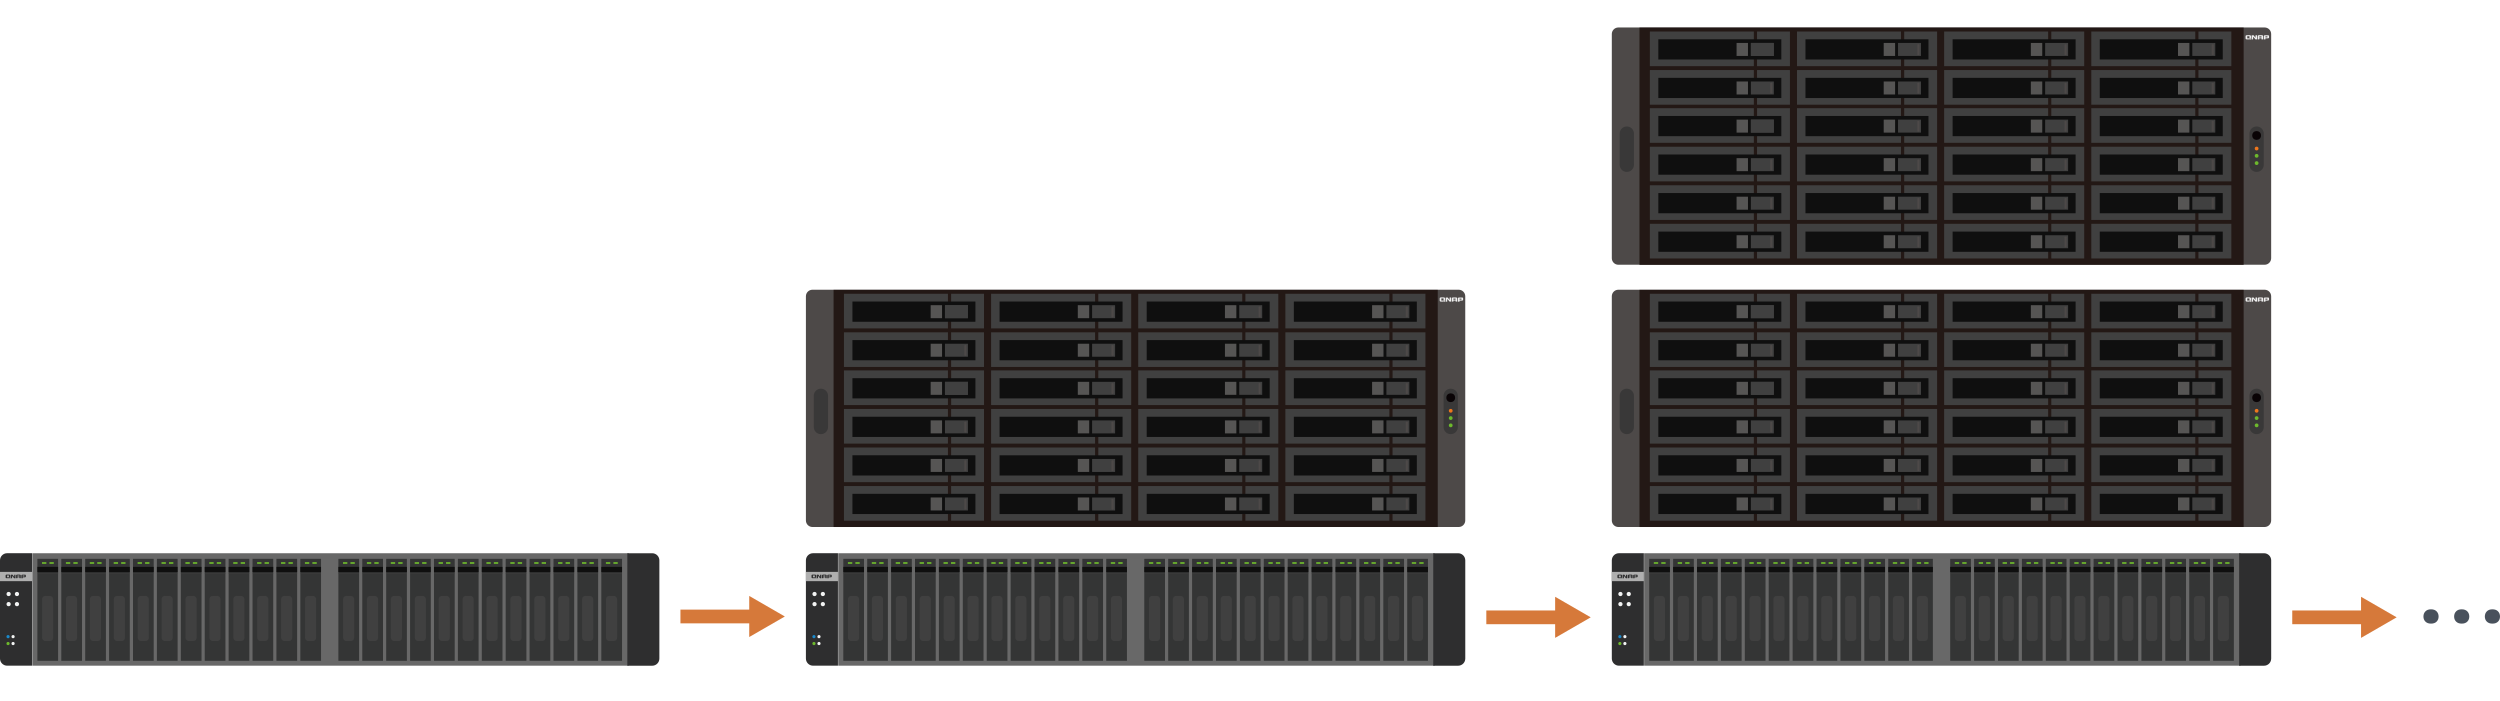 <?xml version="1.0" encoding="UTF-8"?>
<svg id="uuid-0e3ee5a6-f0d5-457e-bcf2-9752a5bfc55a" data-name="圖層 1" xmlns="http://www.w3.org/2000/svg" viewBox="0 0 910 255">
  <g>
    <path d="M884.88,221.79c.89,0,1.57.25,2.05.75s.72,1.13.72,1.88-.24,1.36-.72,1.85-1.17.73-2.05.73-1.52-.24-2.01-.72-.74-1.1-.74-1.86.24-1.38.72-1.88,1.16-.75,2.03-.75Z" style="fill: #49515c;"/>
    <path d="M896.05,221.79c.89,0,1.57.25,2.05.75s.72,1.13.72,1.88-.24,1.36-.72,1.85-1.17.73-2.05.73-1.52-.24-2.01-.72-.74-1.1-.74-1.86.24-1.38.72-1.88,1.16-.75,2.03-.75Z" style="fill: #49515c;"/>
    <path d="M907.23,221.79c.89,0,1.57.25,2.05.75s.72,1.13.72,1.88-.24,1.36-.72,1.85-1.17.73-2.05.73-1.52-.24-2.01-.72-.74-1.1-.74-1.86.24-1.38.72-1.88,1.16-.75,2.03-.75Z" style="fill: #49515c;"/>
  </g>
  <g>
    <line x1="274.91" y1="224.4" x2="247.68" y2="224.4" style="fill: none; stroke: #d6793a; stroke-width: 5px;"/>
    <polygon points="272.72 216.92 285.68 224.4 272.72 231.88 272.72 216.92" style="fill: #d6793a;"/>
  </g>
  <g>
    <line x1="568.26" y1="224.71" x2="541.02" y2="224.71" style="fill: none; stroke: #d6793a; stroke-width: 5px;"/>
    <polygon points="566.07 217.23 579.02 224.71 566.07 232.19 566.07 217.23" style="fill: #d6793a;"/>
  </g>
  <g>
    <line x1="861.61" y1="224.71" x2="834.38" y2="224.71" style="fill: none; stroke: #d6793a; stroke-width: 5px;"/>
    <polygon points="859.42 217.23 872.38 224.71 859.42 232.19 859.42 217.23" style="fill: #d6793a;"/>
  </g>
  <g>
    <g>
      <rect x="305.11" y="201.38" width="217.08" height="40.93" style="fill: #686868;"/>
      <path d="M305.01,242.31h-9.06c-1.43,0-2.6-1.16-2.6-2.6v-35.74c0-1.43,1.16-2.6,2.6-2.6h9.06v40.93h0Z" style="fill: #2e2e2f;"/>
      <path d="M521.7,201.38h9.06c1.43,0,2.6,1.16,2.6,2.6v35.74c0,1.43-1.16,2.6-2.6,2.6h-9.06v-40.93h0Z" style="fill: #2e2e2f;"/>
      <circle cx="296.28" cy="234.25" r=".58" style="fill: #6db92c;"/>
      <circle cx="296.28" cy="231.74" r=".58" style="fill: #1a89cb;"/>
      <circle cx="298.11" cy="234.25" r=".58" style="fill: #f3f4f4;"/>
      <circle cx="298.11" cy="231.74" r=".58" style="fill: #f3f4f4;"/>
      <circle cx="296.49" cy="216.22" r=".77" style="fill: #f3f4f4;"/>
      <circle cx="296.49" cy="219.9" r=".77" style="fill: #f3f4f4;"/>
      <circle cx="299.52" cy="216.22" r=".77" style="fill: #f3f4f4;"/>
      <circle cx="299.52" cy="219.9" r=".77" style="fill: #f3f4f4;"/>
      <g>
        <rect x="306.96" y="208.64" width="7.54" height="31.9" style="fill: #343535;"/>
        <rect x="306.96" y="203.41" width="7.54" height="5.34" style="fill: #343535;"/>
        <rect x="306.96" y="206.34" width="7.54" height="1.93" style="fill: #0f0f0f;"/>
        <rect x="308.67" y="216.92" width="4.04" height="16.41" rx="1.16" ry="1.16" style="fill: #404040;"/>
        <g>
          <rect x="308.64" y="204.62" width="1.58" height=".62" style="fill: #6db92c;"/>
          <rect x="311.35" y="204.62" width="1.58" height=".62" style="fill: #6db92c;"/>
        </g>
      </g>
      <g>
        <rect x="315.66" y="208.64" width="7.54" height="31.9" style="fill: #343535;"/>
        <rect x="315.66" y="203.41" width="7.54" height="5.34" style="fill: #343535;"/>
        <rect x="315.66" y="206.34" width="7.54" height="1.93" style="fill: #0f0f0f;"/>
        <rect x="317.37" y="216.92" width="4.04" height="16.41" rx="1.16" ry="1.16" style="fill: #404040;"/>
        <g>
          <rect x="317.34" y="204.62" width="1.58" height=".62" style="fill: #6db92c;"/>
          <rect x="320.05" y="204.62" width="1.58" height=".62" style="fill: #6db92c;"/>
        </g>
      </g>
      <g>
        <rect x="324.36" y="208.64" width="7.54" height="31.9" style="fill: #343535;"/>
        <rect x="324.36" y="203.41" width="7.54" height="5.34" style="fill: #343535;"/>
        <rect x="324.36" y="206.34" width="7.54" height="1.93" style="fill: #0f0f0f;"/>
        <rect x="326.08" y="216.92" width="4.04" height="16.41" rx="1.16" ry="1.16" style="fill: #404040;"/>
        <g>
          <rect x="326.04" y="204.62" width="1.58" height=".62" style="fill: #6db92c;"/>
          <rect x="328.75" y="204.62" width="1.58" height=".62" style="fill: #6db92c;"/>
        </g>
      </g>
      <g>
        <rect x="333.06" y="208.64" width="7.54" height="31.9" style="fill: #343535;"/>
        <rect x="333.06" y="203.41" width="7.54" height="5.34" style="fill: #343535;"/>
        <rect x="333.06" y="206.34" width="7.54" height="1.93" style="fill: #0f0f0f;"/>
        <rect x="334.78" y="216.92" width="4.04" height="16.41" rx="1.16" ry="1.16" style="fill: #404040;"/>
        <g>
          <rect x="334.74" y="204.62" width="1.58" height=".62" style="fill: #6db92c;"/>
          <rect x="337.45" y="204.62" width="1.58" height=".62" style="fill: #6db92c;"/>
        </g>
      </g>
      <g>
        <rect x="341.76" y="208.64" width="7.54" height="31.9" style="fill: #343535;"/>
        <rect x="341.76" y="203.41" width="7.54" height="5.34" style="fill: #343535;"/>
        <rect x="341.76" y="206.34" width="7.54" height="1.93" style="fill: #0f0f0f;"/>
        <rect x="343.48" y="216.92" width="4.04" height="16.41" rx="1.16" ry="1.16" style="fill: #404040;"/>
        <g>
          <rect x="343.44" y="204.62" width="1.58" height=".62" style="fill: #6db92c;"/>
          <rect x="346.16" y="204.62" width="1.58" height=".62" style="fill: #6db92c;"/>
        </g>
      </g>
      <g>
        <rect x="350.46" y="208.64" width="7.54" height="31.9" style="fill: #343535;"/>
        <rect x="350.46" y="203.41" width="7.54" height="5.34" style="fill: #343535;"/>
        <rect x="350.46" y="206.34" width="7.54" height="1.93" style="fill: #0f0f0f;"/>
        <rect x="352.18" y="216.92" width="4.04" height="16.41" rx="1.16" ry="1.16" style="fill: #404040;"/>
        <g>
          <rect x="352.14" y="204.62" width="1.58" height=".62" style="fill: #6db92c;"/>
          <rect x="354.86" y="204.62" width="1.58" height=".62" style="fill: #6db92c;"/>
        </g>
      </g>
      <g>
        <rect x="359.17" y="208.64" width="7.54" height="31.9" style="fill: #343535;"/>
        <rect x="359.17" y="203.41" width="7.54" height="5.34" style="fill: #343535;"/>
        <rect x="359.17" y="206.34" width="7.54" height="1.93" style="fill: #0f0f0f;"/>
        <rect x="360.88" y="216.92" width="4.04" height="16.41" rx="1.16" ry="1.16" style="fill: #404040;"/>
        <g>
          <rect x="360.84" y="204.62" width="1.58" height=".62" style="fill: #6db92c;"/>
          <rect x="363.56" y="204.62" width="1.58" height=".62" style="fill: #6db92c;"/>
        </g>
      </g>
      <g>
        <rect x="367.87" y="208.64" width="7.54" height="31.9" style="fill: #343535;"/>
        <rect x="367.87" y="203.41" width="7.54" height="5.34" style="fill: #343535;"/>
        <rect x="367.87" y="206.34" width="7.54" height="1.93" style="fill: #0f0f0f;"/>
        <rect x="369.58" y="216.92" width="4.04" height="16.41" rx="1.16" ry="1.16" style="fill: #404040;"/>
        <g>
          <rect x="369.54" y="204.62" width="1.58" height=".62" style="fill: #6db92c;"/>
          <rect x="372.26" y="204.62" width="1.58" height=".62" style="fill: #6db92c;"/>
        </g>
      </g>
      <g>
        <rect x="376.57" y="208.64" width="7.54" height="31.9" style="fill: #343535;"/>
        <rect x="376.57" y="203.41" width="7.54" height="5.34" style="fill: #343535;"/>
        <rect x="376.57" y="206.34" width="7.54" height="1.93" style="fill: #0f0f0f;"/>
        <rect x="378.28" y="216.92" width="4.04" height="16.41" rx="1.16" ry="1.16" style="fill: #404040;"/>
        <g>
          <rect x="378.24" y="204.62" width="1.58" height=".62" style="fill: #6db92c;"/>
          <rect x="380.96" y="204.62" width="1.58" height=".62" style="fill: #6db92c;"/>
        </g>
      </g>
      <g>
        <rect x="385.27" y="208.64" width="7.54" height="31.9" style="fill: #343535;"/>
        <rect x="385.27" y="203.41" width="7.54" height="5.34" style="fill: #343535;"/>
        <rect x="385.27" y="206.34" width="7.54" height="1.93" style="fill: #0f0f0f;"/>
        <rect x="386.98" y="216.92" width="4.04" height="16.41" rx="1.16" ry="1.16" style="fill: #404040;"/>
        <g>
          <rect x="386.94" y="204.62" width="1.58" height=".62" style="fill: #6db92c;"/>
          <rect x="389.66" y="204.62" width="1.58" height=".62" style="fill: #6db92c;"/>
        </g>
      </g>
      <g>
        <rect x="393.97" y="208.64" width="7.54" height="31.9" style="fill: #343535;"/>
        <rect x="393.97" y="203.41" width="7.54" height="5.34" style="fill: #343535;"/>
        <rect x="393.97" y="206.34" width="7.54" height="1.93" style="fill: #0f0f0f;"/>
        <rect x="395.68" y="216.92" width="4.04" height="16.41" rx="1.16" ry="1.16" style="fill: #404040;"/>
        <g>
          <rect x="395.64" y="204.62" width="1.58" height=".62" style="fill: #6db92c;"/>
          <rect x="398.36" y="204.62" width="1.58" height=".62" style="fill: #6db92c;"/>
        </g>
      </g>
      <g>
        <rect x="402.67" y="208.64" width="7.54" height="31.9" style="fill: #343535;"/>
        <rect x="402.67" y="203.41" width="7.54" height="5.34" style="fill: #343535;"/>
        <rect x="402.67" y="206.34" width="7.54" height="1.93" style="fill: #0f0f0f;"/>
        <rect x="404.38" y="216.92" width="4.04" height="16.41" rx="1.16" ry="1.16" style="fill: #404040;"/>
        <g>
          <rect x="404.34" y="204.62" width="1.58" height=".62" style="fill: #6db92c;"/>
          <rect x="407.06" y="204.62" width="1.58" height=".62" style="fill: #6db92c;"/>
        </g>
      </g>
      <g>
        <rect x="416.52" y="208.64" width="7.54" height="31.9" style="fill: #343535;"/>
        <rect x="416.52" y="203.41" width="7.54" height="5.34" style="fill: #343535;"/>
        <rect x="416.52" y="206.34" width="7.54" height="1.93" style="fill: #0f0f0f;"/>
        <rect x="418.23" y="216.92" width="4.04" height="16.41" rx="1.16" ry="1.16" style="fill: #404040;"/>
        <g>
          <rect x="418.2" y="204.62" width="1.58" height=".62" style="fill: #6db92c;"/>
          <rect x="420.91" y="204.62" width="1.58" height=".62" style="fill: #6db92c;"/>
        </g>
      </g>
      <g>
        <rect x="425.22" y="208.64" width="7.54" height="31.9" style="fill: #343535;"/>
        <rect x="425.22" y="203.41" width="7.54" height="5.34" style="fill: #343535;"/>
        <rect x="425.22" y="206.34" width="7.54" height="1.93" style="fill: #0f0f0f;"/>
        <rect x="426.93" y="216.92" width="4.04" height="16.41" rx="1.16" ry="1.16" style="fill: #404040;"/>
        <g>
          <rect x="426.9" y="204.62" width="1.58" height=".62" style="fill: #6db92c;"/>
          <rect x="429.61" y="204.62" width="1.58" height=".62" style="fill: #6db92c;"/>
        </g>
      </g>
      <g>
        <rect x="433.92" y="208.64" width="7.54" height="31.9" style="fill: #343535;"/>
        <rect x="433.92" y="203.41" width="7.54" height="5.34" style="fill: #343535;"/>
        <rect x="433.92" y="206.34" width="7.54" height="1.93" style="fill: #0f0f0f;"/>
        <rect x="435.63" y="216.92" width="4.04" height="16.41" rx="1.16" ry="1.16" style="fill: #404040;"/>
        <g>
          <rect x="435.6" y="204.62" width="1.58" height=".62" style="fill: #6db92c;"/>
          <rect x="438.31" y="204.62" width="1.58" height=".62" style="fill: #6db92c;"/>
        </g>
      </g>
      <g>
        <rect x="442.62" y="208.64" width="7.54" height="31.9" style="fill: #343535;"/>
        <rect x="442.62" y="203.41" width="7.54" height="5.34" style="fill: #343535;"/>
        <rect x="442.62" y="206.34" width="7.54" height="1.93" style="fill: #0f0f0f;"/>
        <rect x="444.34" y="216.92" width="4.04" height="16.41" rx="1.16" ry="1.16" style="fill: #404040;"/>
        <g>
          <rect x="444.3" y="204.62" width="1.58" height=".62" style="fill: #6db92c;"/>
          <rect x="447.01" y="204.62" width="1.58" height=".62" style="fill: #6db92c;"/>
        </g>
      </g>
      <g>
        <rect x="451.32" y="208.64" width="7.54" height="31.9" style="fill: #343535;"/>
        <rect x="451.32" y="203.41" width="7.54" height="5.34" style="fill: #343535;"/>
        <rect x="451.32" y="206.34" width="7.54" height="1.93" style="fill: #0f0f0f;"/>
        <rect x="453.04" y="216.92" width="4.04" height="16.41" rx="1.16" ry="1.16" style="fill: #404040;"/>
        <g>
          <rect x="453" y="204.62" width="1.58" height=".62" style="fill: #6db92c;"/>
          <rect x="455.71" y="204.62" width="1.58" height=".62" style="fill: #6db92c;"/>
        </g>
      </g>
      <g>
        <rect x="460.02" y="208.64" width="7.54" height="31.9" style="fill: #343535;"/>
        <rect x="460.02" y="203.41" width="7.54" height="5.34" style="fill: #343535;"/>
        <rect x="460.02" y="206.34" width="7.54" height="1.93" style="fill: #0f0f0f;"/>
        <rect x="461.74" y="216.92" width="4.04" height="16.41" rx="1.16" ry="1.16" style="fill: #404040;"/>
        <g>
          <rect x="461.7" y="204.62" width="1.58" height=".62" style="fill: #6db92c;"/>
          <rect x="464.41" y="204.62" width="1.58" height=".62" style="fill: #6db92c;"/>
        </g>
      </g>
      <g>
        <rect x="468.72" y="208.64" width="7.54" height="31.9" style="fill: #343535;"/>
        <rect x="468.72" y="203.41" width="7.54" height="5.34" style="fill: #343535;"/>
        <rect x="468.72" y="206.34" width="7.54" height="1.93" style="fill: #0f0f0f;"/>
        <rect x="470.44" y="216.92" width="4.04" height="16.41" rx="1.16" ry="1.16" style="fill: #404040;"/>
        <g>
          <rect x="470.4" y="204.62" width="1.58" height=".62" style="fill: #6db92c;"/>
          <rect x="473.11" y="204.62" width="1.58" height=".62" style="fill: #6db92c;"/>
        </g>
      </g>
      <g>
        <rect x="477.42" y="208.64" width="7.54" height="31.9" style="fill: #343535;"/>
        <rect x="477.42" y="203.41" width="7.54" height="5.34" style="fill: #343535;"/>
        <rect x="477.42" y="206.34" width="7.54" height="1.93" style="fill: #0f0f0f;"/>
        <rect x="479.14" y="216.92" width="4.04" height="16.41" rx="1.16" ry="1.16" style="fill: #404040;"/>
        <g>
          <rect x="479.1" y="204.62" width="1.58" height=".62" style="fill: #6db92c;"/>
          <rect x="481.81" y="204.62" width="1.58" height=".62" style="fill: #6db92c;"/>
        </g>
      </g>
      <g>
        <rect x="486.12" y="208.64" width="7.54" height="31.9" style="fill: #343535;"/>
        <rect x="486.12" y="203.41" width="7.54" height="5.34" style="fill: #343535;"/>
        <rect x="486.13" y="206.34" width="7.54" height="1.93" style="fill: #0f0f0f;"/>
        <rect x="487.84" y="216.92" width="4.04" height="16.41" rx="1.16" ry="1.16" style="fill: #404040;"/>
        <g>
          <rect x="487.8" y="204.62" width="1.58" height=".62" style="fill: #6db92c;"/>
          <rect x="490.52" y="204.62" width="1.58" height=".62" style="fill: #6db92c;"/>
        </g>
      </g>
      <g>
        <rect x="494.82" y="208.64" width="7.54" height="31.9" style="fill: #343535;"/>
        <rect x="494.82" y="203.41" width="7.54" height="5.34" style="fill: #343535;"/>
        <rect x="494.82" y="206.34" width="7.54" height="1.93" style="fill: #0f0f0f;"/>
        <rect x="496.54" y="216.92" width="4.04" height="16.41" rx="1.16" ry="1.16" style="fill: #404040;"/>
        <g>
          <rect x="496.5" y="204.62" width="1.58" height=".62" style="fill: #6db92c;"/>
          <rect x="499.22" y="204.62" width="1.58" height=".62" style="fill: #6db92c;"/>
        </g>
      </g>
      <g>
        <rect x="503.53" y="208.64" width="7.54" height="31.9" style="fill: #343535;"/>
        <rect x="503.53" y="203.41" width="7.54" height="5.34" style="fill: #343535;"/>
        <rect x="503.53" y="206.34" width="7.54" height="1.93" style="fill: #0f0f0f;"/>
        <rect x="505.24" y="216.92" width="4.04" height="16.41" rx="1.16" ry="1.16" style="fill: #404040;"/>
        <g>
          <rect x="505.2" y="204.62" width="1.58" height=".62" style="fill: #6db92c;"/>
          <rect x="507.92" y="204.62" width="1.58" height=".62" style="fill: #6db92c;"/>
        </g>
      </g>
      <g>
        <rect x="512.23" y="208.64" width="7.54" height="31.9" style="fill: #343535;"/>
        <rect x="512.23" y="203.41" width="7.54" height="5.34" style="fill: #343535;"/>
        <rect x="512.23" y="206.34" width="7.54" height="1.93" style="fill: #0f0f0f;"/>
        <rect x="513.94" y="216.92" width="4.04" height="16.41" rx="1.16" ry="1.16" style="fill: #404040;"/>
        <g>
          <rect x="513.9" y="204.62" width="1.58" height=".62" style="fill: #6db92c;"/>
          <rect x="516.62" y="204.62" width="1.58" height=".62" style="fill: #6db92c;"/>
        </g>
      </g>
      <rect x="293.35" y="208.17" width="11.67" height="3.37" style="fill: #afafaf;"/>
      <path d="M298.51,209.92s-.01.01-.03.01c0,0,0,0-.02,0-.08-.13-.41-.57-.51-.71h0s0,0,0,0h0s-.06-.04-.11-.04h-.4c-.05,0-.09.01-.12.04-.03.03-.04.07-.04.12h0v1.15h.47s0-.6,0-.78c0-.01.01-.03.05-.02,0,0,.01,0,.02.01.09.14.68.8.68.8h.49v-1.3h-.48v.76h0ZM296.31,210.02c.16.1.44.3.53.47h.36c-.06-.1-.27-.36-.88-.47ZM302.68,209.23s-.13-.06-.23-.06h0-.95c-.12,0-.21.03-.27.08-.06.05-.1.12-.1.2h0v1.03h.5v-.34h.8c.22,0,.33-.09.33-.26v-.42c0-.1-.03-.17-.08-.22h0ZM302.25,209.84h-.63v-.34h.63v.34ZM300.8,209.24c-.06-.05-.16-.08-.27-.08h-.95c-.12,0-.21.03-.27.08-.07.05-.1.12-.1.21v1.02h.5v-.35h.7v.35h.5v-1.02c0-.09-.03-.16-.1-.21ZM300.4,209.88h-.7v-.38h.7v.38ZM296.42,210.15h-.5v-.69h.69v.57c.21.07.35.15.45.23.01-.04.02-.08.02-.14v-.63c0-.22-.13-.33-.38-.34h-.88c-.29,0-.43.12-.43.35v.63c0,.23.14.34.43.34h.84s.08,0,.11,0c-.08-.11-.22-.23-.35-.32h0Z" style="fill: #2e2e2f;"/>
    </g>
    <g>
      <path d="M295.73,105.46h235.24c1.31,0,2.38,1.07,2.38,2.38v81.61c0,1.31-1.07,2.38-2.38,2.38h-235.24c-1.31,0-2.38-1.07-2.38-2.38v-81.61c0-1.31,1.07-2.38,2.38-2.38Z" style="fill: #4d4948;"/>
      <rect x="303.42" y="105.51" width="219.92" height="86.32" style="fill: #231815;"/>
      <path d="M527.65,109.16s-.01.02-.03.01c0,0-.01,0-.02-.01-.1-.15-.47-.67-.59-.83h0s0,0,0,0c-.03-.03-.07-.04-.12-.04h-.47c-.06,0-.1.02-.14.05-.03.03-.05.08-.05.13h0v1.33h.55s0-.7,0-.91c0-.01.01-.03.05-.03,0,0,.02,0,.02.01.11.17.79.92.79.92h.57v-1.51h-.55v.88h0ZM525.11,109.27c.18.12.51.34.61.55h.41c-.07-.12-.31-.42-1.02-.55ZM532.49,108.36c-.06-.05-.15-.07-.27-.07h-1.1c-.14,0-.24.03-.32.09s-.11.14-.11.23h0v1.19h.58v-.39h.93c.25,0,.38-.1.38-.31v-.48c0-.12-.03-.2-.09-.25h0ZM531.99,109.07h-.73v-.39h.73v.39ZM530.31,108.37c-.07-.06-.18-.09-.32-.09h-1.1c-.14,0-.24.03-.32.09-.08.06-.11.14-.11.24v1.18h.58v-.4h.81v.4h.58v-1.18c0-.1-.04-.18-.11-.24ZM529.84,109.11h-.81v-.44h.81v.44ZM525.23,109.42h-.58v-.8h.8v.67c.24.07.41.17.52.26.02-.05.03-.1.03-.16v-.73c0-.25-.15-.39-.44-.4h-1.02c-.33,0-.5.13-.5.4v.73c0,.27.16.4.5.4h.97s.09,0,.13,0c-.09-.13-.26-.26-.4-.36h0Z" style="fill: #f0f0f0;"/>
      <g>
        <rect x="307.2" y="134.83" width="37.85" height="12.61" style="fill: #404040;"/>
        <rect x="346.22" y="134.83" width="11.97" height="12.61" style="fill: #404040;"/>
        <rect x="310.28" y="137.66" width="44.77" height="7.36" style="fill: #0f0f0f;"/>
        <rect x="343.97" y="138.99" width="8.36" height="4.73" style="fill: #404040;"/>
        <rect x="338.76" y="138.99" width="4.15" height="4.73" style="fill: #565554;"/>
        <rect x="351.01" y="139.48" width=".77" height="3.9" rx=".22" ry=".22" style="fill: #4d4948;"/>
      </g>
      <g>
        <rect x="307.2" y="148.86" width="37.85" height="12.61" style="fill: #404040;"/>
        <rect x="346.21" y="148.86" width="11.97" height="12.61" style="fill: #404040;"/>
        <rect x="310.28" y="151.69" width="44.77" height="7.36" style="fill: #0f0f0f;"/>
        <rect x="343.97" y="153.02" width="8.36" height="4.73" style="fill: #404040;"/>
        <rect x="338.76" y="153.02" width="4.15" height="4.73" style="fill: #565554;"/>
        <rect x="351.01" y="153.51" width=".77" height="3.9" rx=".22" ry=".22" style="fill: #4d4948;"/>
      </g>
      <g>
        <rect x="307.2" y="162.89" width="37.85" height="12.61" style="fill: #404040;"/>
        <rect x="346.21" y="162.89" width="11.97" height="12.61" style="fill: #404040;"/>
        <rect x="310.28" y="165.72" width="44.77" height="7.36" style="fill: #0f0f0f;"/>
        <rect x="343.97" y="167.05" width="8.36" height="4.73" style="fill: #404040;"/>
        <rect x="338.76" y="167.05" width="4.15" height="4.73" style="fill: #565554;"/>
        <rect x="351.01" y="167.54" width=".77" height="3.9" rx=".22" ry=".22" style="fill: #4d4948;"/>
      </g>
      <g>
        <rect x="307.2" y="176.92" width="37.85" height="12.61" style="fill: #404040;"/>
        <rect x="346.21" y="176.92" width="11.97" height="12.61" style="fill: #404040;"/>
        <rect x="310.28" y="179.75" width="44.77" height="7.36" style="fill: #0f0f0f;"/>
        <rect x="343.97" y="181.08" width="8.36" height="4.73" style="fill: #404040;"/>
        <rect x="338.76" y="181.08" width="4.15" height="4.73" style="fill: #565554;"/>
        <rect x="351.01" y="181.57" width=".77" height="3.9" rx=".22" ry=".22" style="fill: #4d4948;"/>
      </g>
      <g>
        <rect x="360.76" y="134.83" width="37.85" height="12.61" style="fill: #404040;"/>
        <rect x="399.78" y="134.83" width="11.97" height="12.61" style="fill: #404040;"/>
        <rect x="363.84" y="137.66" width="44.77" height="7.36" style="fill: #0f0f0f;"/>
        <rect x="397.53" y="138.99" width="8.36" height="4.73" style="fill: #404040;"/>
        <rect x="392.32" y="138.99" width="4.15" height="4.73" style="fill: #565554;"/>
        <rect x="404.57" y="139.48" width=".77" height="3.9" rx=".22" ry=".22" style="fill: #4d4948;"/>
      </g>
      <g>
        <rect x="360.76" y="148.86" width="37.85" height="12.61" style="fill: #404040;"/>
        <rect x="399.78" y="148.86" width="11.97" height="12.61" style="fill: #404040;"/>
        <rect x="363.84" y="151.69" width="44.77" height="7.36" style="fill: #0f0f0f;"/>
        <rect x="397.53" y="153.03" width="8.36" height="4.73" style="fill: #404040;"/>
        <rect x="392.32" y="153.02" width="4.15" height="4.73" style="fill: #565554;"/>
        <rect x="404.57" y="153.51" width=".77" height="3.9" rx=".22" ry=".22" style="fill: #4d4948;"/>
      </g>
      <g>
        <rect x="360.76" y="162.89" width="37.85" height="12.61" style="fill: #404040;"/>
        <rect x="399.78" y="162.89" width="11.97" height="12.61" style="fill: #404040;"/>
        <rect x="363.84" y="165.73" width="44.77" height="7.36" style="fill: #0f0f0f;"/>
        <rect x="397.53" y="167.06" width="8.36" height="4.73" style="fill: #404040;"/>
        <rect x="392.32" y="167.05" width="4.15" height="4.73" style="fill: #565554;"/>
        <rect x="404.57" y="167.54" width=".77" height="3.9" rx=".22" ry=".22" style="fill: #4d4948;"/>
      </g>
      <g>
        <rect x="360.76" y="176.92" width="37.85" height="12.61" style="fill: #404040;"/>
        <rect x="399.78" y="176.92" width="11.97" height="12.61" style="fill: #404040;"/>
        <rect x="363.84" y="179.76" width="44.77" height="7.36" style="fill: #0f0f0f;"/>
        <rect x="397.53" y="181.09" width="8.36" height="4.73" style="fill: #404040;"/>
        <rect x="392.32" y="181.08" width="4.15" height="4.73" style="fill: #565554;"/>
        <rect x="404.57" y="181.58" width=".77" height="3.9" rx=".22" ry=".22" style="fill: #4d4948;"/>
      </g>
      <g>
        <rect x="414.32" y="134.83" width="37.85" height="12.61" style="fill: #404040;"/>
        <rect x="453.33" y="134.83" width="11.97" height="12.61" style="fill: #404040;"/>
        <rect x="417.4" y="137.66" width="44.77" height="7.36" style="fill: #0f0f0f;"/>
        <rect x="451.08" y="138.99" width="8.36" height="4.73" style="fill: #404040;"/>
        <rect x="445.88" y="138.99" width="4.15" height="4.73" style="fill: #565554;"/>
        <rect x="458.13" y="139.49" width=".77" height="3.9" rx=".22" ry=".22" style="fill: #4d4948;"/>
      </g>
      <g>
        <rect x="414.32" y="148.86" width="37.85" height="12.61" style="fill: #404040;"/>
        <rect x="453.33" y="148.86" width="11.97" height="12.61" style="fill: #404040;"/>
        <rect x="417.4" y="151.69" width="44.77" height="7.36" style="fill: #0f0f0f;"/>
        <rect x="451.08" y="153.02" width="8.36" height="4.73" style="fill: #404040;"/>
        <rect x="445.88" y="153.03" width="4.15" height="4.73" style="fill: #565554;"/>
        <rect x="458.13" y="153.52" width=".77" height="3.9" rx=".22" ry=".22" style="fill: #4d4948;"/>
      </g>
      <g>
        <rect x="414.32" y="162.89" width="37.85" height="12.61" style="fill: #404040;"/>
        <rect x="453.33" y="162.89" width="11.97" height="12.61" style="fill: #404040;"/>
        <rect x="417.4" y="165.72" width="44.77" height="7.36" style="fill: #0f0f0f;"/>
        <rect x="451.08" y="167.05" width="8.36" height="4.73" style="fill: #404040;"/>
        <rect x="445.88" y="167.06" width="4.15" height="4.73" style="fill: #565554;"/>
        <rect x="458.13" y="167.55" width=".77" height="3.9" rx=".22" ry=".22" style="fill: #4d4948;"/>
      </g>
      <g>
        <rect x="414.32" y="176.92" width="37.85" height="12.61" style="fill: #404040;"/>
        <rect x="453.33" y="176.92" width="11.97" height="12.61" style="fill: #404040;"/>
        <rect x="417.4" y="179.75" width="44.77" height="7.36" style="fill: #0f0f0f;"/>
        <rect x="451.08" y="181.08" width="8.36" height="4.73" style="fill: #404040;"/>
        <rect x="445.88" y="181.09" width="4.15" height="4.73" style="fill: #565554;"/>
        <rect x="458.13" y="181.58" width=".77" height="3.9" rx=".22" ry=".22" style="fill: #4d4948;"/>
      </g>
      <g>
        <rect x="467.88" y="134.83" width="37.85" height="12.61" style="fill: #404040;"/>
        <rect x="506.9" y="134.83" width="11.97" height="12.61" style="fill: #404040;"/>
        <rect x="470.96" y="137.66" width="44.77" height="7.36" style="fill: #0f0f0f;"/>
        <rect x="504.65" y="138.99" width="8.36" height="4.73" style="fill: #404040;"/>
        <rect x="499.44" y="138.99" width="4.15" height="4.73" style="fill: #565554;"/>
        <rect x="511.69" y="139.48" width=".77" height="3.9" rx=".22" ry=".22" style="fill: #4d4948;"/>
      </g>
      <g>
        <rect x="467.88" y="148.86" width="37.85" height="12.61" style="fill: #404040;"/>
        <rect x="506.89" y="148.86" width="11.97" height="12.61" style="fill: #404040;"/>
        <rect x="470.96" y="151.69" width="44.77" height="7.36" style="fill: #0f0f0f;"/>
        <rect x="504.65" y="153.02" width="8.36" height="4.73" style="fill: #404040;"/>
        <rect x="499.44" y="153.02" width="4.15" height="4.73" style="fill: #565554;"/>
        <rect x="511.69" y="153.51" width=".77" height="3.9" rx=".22" ry=".22" style="fill: #4d4948;"/>
      </g>
      <g>
        <rect x="467.88" y="162.89" width="37.85" height="12.61" style="fill: #404040;"/>
        <rect x="506.89" y="162.89" width="11.97" height="12.61" style="fill: #404040;"/>
        <rect x="470.96" y="165.72" width="44.77" height="7.36" style="fill: #0f0f0f;"/>
        <rect x="504.65" y="167.05" width="8.36" height="4.73" style="fill: #404040;"/>
        <rect x="499.44" y="167.05" width="4.15" height="4.73" style="fill: #565554;"/>
        <rect x="511.69" y="167.54" width=".77" height="3.9" rx=".22" ry=".22" style="fill: #4d4948;"/>
      </g>
      <g>
        <rect x="467.88" y="176.92" width="37.85" height="12.61" style="fill: #404040;"/>
        <rect x="506.89" y="176.92" width="11.97" height="12.61" style="fill: #404040;"/>
        <rect x="470.96" y="179.75" width="44.77" height="7.36" style="fill: #0f0f0f;"/>
        <rect x="504.65" y="181.08" width="8.36" height="4.73" style="fill: #404040;"/>
        <rect x="499.44" y="181.08" width="4.15" height="4.73" style="fill: #565554;"/>
        <rect x="511.69" y="181.57" width=".77" height="3.9" rx=".22" ry=".22" style="fill: #4d4948;"/>
      </g>
      <path d="M298.81,141.48h0c1.44,0,2.6,1.16,2.6,2.6v11.35c0,1.44-1.16,2.6-2.6,2.6h0c-1.44,0-2.6-1.16-2.6-2.6v-11.35c0-1.44,1.16-2.6,2.6-2.6Z" style="fill: #393838;"/>
      <g>
        <path d="M528.06,141.48h0c1.44,0,2.6,1.16,2.6,2.6v11.35c0,1.44-1.16,2.6-2.6,2.6h0c-1.44,0-2.6-1.16-2.6-2.6v-11.35c0-1.44,1.16-2.6,2.6-2.6Z" style="fill: #393838;"/>
        <circle cx="528.06" cy="144.77" r="1.6" style="fill: #090305;"/>
        <circle cx="528.06" cy="152.18" r=".69" style="fill: #6db92c;"/>
        <circle cx="528.06" cy="154.83" r=".69" style="fill: #6db92c;"/>
        <circle cx="528.06" cy="149.53" r=".69" style="fill: #ee761c;"/>
      </g>
      <rect x="343.97" y="138.99" width="8.36" height="4.73" style="fill: #404040;"/>
      <g>
        <rect x="307.2" y="106.93" width="37.85" height="12.61" style="fill: #404040;"/>
        <rect x="346.21" y="106.93" width="11.97" height="12.61" style="fill: #404040;"/>
        <rect x="310.28" y="109.76" width="44.77" height="7.36" style="fill: #0f0f0f;"/>
        <rect x="343.97" y="111.09" width="8.36" height="4.73" style="fill: #404040;"/>
        <rect x="338.76" y="111.09" width="4.15" height="4.73" style="fill: #565554;"/>
        <rect x="351.01" y="111.58" width=".77" height="3.9" rx=".22" ry=".22" style="fill: #4d4948;"/>
      </g>
      <g>
        <rect x="307.2" y="120.96" width="37.85" height="12.61" style="fill: #404040;"/>
        <rect x="346.21" y="120.96" width="11.97" height="12.61" style="fill: #404040;"/>
        <rect x="310.28" y="123.79" width="44.77" height="7.36" style="fill: #0f0f0f;"/>
        <rect x="343.97" y="125.12" width="8.36" height="4.73" style="fill: #404040;"/>
        <rect x="338.76" y="125.12" width="4.15" height="4.73" style="fill: #565554;"/>
        <rect x="351.01" y="125.61" width=".77" height="3.9" rx=".22" ry=".22" style="fill: #4d4948;"/>
      </g>
      <g>
        <rect x="360.76" y="106.93" width="37.85" height="12.61" style="fill: #404040;"/>
        <rect x="399.78" y="106.93" width="11.97" height="12.61" style="fill: #404040;"/>
        <rect x="363.84" y="109.76" width="44.77" height="7.36" style="fill: #0f0f0f;"/>
        <rect x="397.53" y="111.09" width="8.36" height="4.73" style="fill: #404040;"/>
        <rect x="392.32" y="111.09" width="4.15" height="4.73" style="fill: #565554;"/>
        <rect x="404.57" y="111.58" width=".77" height="3.9" rx=".22" ry=".22" style="fill: #4d4948;"/>
      </g>
      <g>
        <rect x="360.76" y="120.96" width="37.85" height="12.61" style="fill: #404040;"/>
        <rect x="399.78" y="120.96" width="11.97" height="12.61" style="fill: #404040;"/>
        <rect x="363.84" y="123.79" width="44.77" height="7.36" style="fill: #0f0f0f;"/>
        <rect x="397.53" y="125.12" width="8.36" height="4.73" style="fill: #404040;"/>
        <rect x="392.32" y="125.12" width="4.15" height="4.73" style="fill: #565554;"/>
        <rect x="404.57" y="125.61" width=".77" height="3.9" rx=".22" ry=".22" style="fill: #4d4948;"/>
      </g>
      <g>
        <rect x="414.32" y="106.93" width="37.85" height="12.61" style="fill: #404040;"/>
        <rect x="453.33" y="106.93" width="11.97" height="12.61" style="fill: #404040;"/>
        <rect x="417.4" y="109.76" width="44.77" height="7.36" style="fill: #0f0f0f;"/>
        <rect x="451.08" y="111.09" width="8.36" height="4.73" style="fill: #404040;"/>
        <rect x="445.88" y="111.09" width="4.15" height="4.73" style="fill: #565554;"/>
        <rect x="458.13" y="111.58" width=".77" height="3.9" rx=".22" ry=".22" style="fill: #4d4948;"/>
      </g>
      <g>
        <rect x="414.32" y="120.96" width="37.85" height="12.61" style="fill: #404040;"/>
        <rect x="453.33" y="120.96" width="11.97" height="12.61" style="fill: #404040;"/>
        <rect x="417.4" y="123.79" width="44.77" height="7.36" style="fill: #0f0f0f;"/>
        <rect x="451.08" y="125.12" width="8.36" height="4.73" style="fill: #404040;"/>
        <rect x="445.88" y="125.12" width="4.15" height="4.73" style="fill: #565554;"/>
        <rect x="458.13" y="125.61" width=".77" height="3.9" rx=".22" ry=".22" style="fill: #4d4948;"/>
      </g>
      <g>
        <rect x="467.88" y="106.93" width="37.85" height="12.61" style="fill: #404040;"/>
        <rect x="506.89" y="106.93" width="11.97" height="12.61" style="fill: #404040;"/>
        <rect x="470.96" y="109.76" width="44.77" height="7.36" style="fill: #0f0f0f;"/>
        <rect x="504.65" y="111.09" width="8.36" height="4.73" style="fill: #404040;"/>
        <rect x="499.44" y="111.09" width="4.15" height="4.73" style="fill: #565554;"/>
        <rect x="511.69" y="111.58" width=".77" height="3.9" rx=".22" ry=".22" style="fill: #4d4948;"/>
      </g>
      <g>
        <rect x="467.88" y="120.96" width="37.85" height="12.61" style="fill: #404040;"/>
        <rect x="506.89" y="120.96" width="11.97" height="12.61" style="fill: #404040;"/>
        <rect x="470.96" y="123.79" width="44.77" height="7.36" style="fill: #0f0f0f;"/>
        <rect x="504.65" y="125.12" width="8.36" height="4.73" style="fill: #404040;"/>
        <rect x="499.44" y="125.12" width="4.15" height="4.73" style="fill: #565554;"/>
        <rect x="511.69" y="125.61" width=".77" height="3.9" rx=".22" ry=".22" style="fill: #4d4948;"/>
      </g>
      <rect x="343.97" y="111.09" width="8.36" height="4.73" style="fill: #404040;"/>
    </g>
  </g>
  <g>
    <g>
      <rect x="598.46" y="201.38" width="217.08" height="40.93" style="fill: #686868;"/>
      <path d="M598.36,242.31h-9.06c-1.43,0-2.6-1.16-2.6-2.6v-35.74c0-1.43,1.16-2.6,2.6-2.6h9.06v40.93h0Z" style="fill: #2e2e2f;"/>
      <path d="M815.05,201.38h9.06c1.43,0,2.6,1.16,2.6,2.6v35.74c0,1.43-1.16,2.6-2.6,2.6h-9.06v-40.93h0Z" style="fill: #2e2e2f;"/>
      <circle cx="589.63" cy="234.25" r=".58" style="fill: #6db92c;"/>
      <circle cx="589.63" cy="231.74" r=".58" style="fill: #1a89cb;"/>
      <circle cx="591.46" cy="234.25" r=".58" style="fill: #f3f4f4;"/>
      <circle cx="591.46" cy="231.74" r=".58" style="fill: #f3f4f4;"/>
      <circle cx="589.84" cy="216.22" r=".77" style="fill: #f3f4f4;"/>
      <circle cx="589.84" cy="219.9" r=".77" style="fill: #f3f4f4;"/>
      <circle cx="592.87" cy="216.22" r=".77" style="fill: #f3f4f4;"/>
      <circle cx="592.87" cy="219.9" r=".77" style="fill: #f3f4f4;"/>
      <g>
        <rect x="600.31" y="208.64" width="7.54" height="31.9" style="fill: #343535;"/>
        <rect x="600.31" y="203.41" width="7.54" height="5.34" style="fill: #343535;"/>
        <rect x="600.31" y="206.34" width="7.54" height="1.93" style="fill: #0f0f0f;"/>
        <rect x="602.02" y="216.92" width="4.04" height="16.41" rx="1.16" ry="1.16" style="fill: #404040;"/>
        <g>
          <rect x="601.99" y="204.62" width="1.58" height=".62" style="fill: #6db92c;"/>
          <rect x="604.7" y="204.62" width="1.58" height=".62" style="fill: #6db92c;"/>
        </g>
      </g>
      <g>
        <rect x="609.01" y="208.64" width="7.54" height="31.9" style="fill: #343535;"/>
        <rect x="609.01" y="203.41" width="7.54" height="5.34" style="fill: #343535;"/>
        <rect x="609.01" y="206.34" width="7.54" height="1.93" style="fill: #0f0f0f;"/>
        <rect x="610.72" y="216.92" width="4.04" height="16.41" rx="1.16" ry="1.16" style="fill: #404040;"/>
        <g>
          <rect x="610.69" y="204.62" width="1.58" height=".62" style="fill: #6db92c;"/>
          <rect x="613.4" y="204.62" width="1.58" height=".62" style="fill: #6db92c;"/>
        </g>
      </g>
      <g>
        <rect x="617.71" y="208.64" width="7.54" height="31.9" style="fill: #343535;"/>
        <rect x="617.71" y="203.41" width="7.54" height="5.34" style="fill: #343535;"/>
        <rect x="617.71" y="206.34" width="7.54" height="1.93" style="fill: #0f0f0f;"/>
        <rect x="619.43" y="216.92" width="4.04" height="16.41" rx="1.16" ry="1.16" style="fill: #404040;"/>
        <g>
          <rect x="619.39" y="204.62" width="1.58" height=".62" style="fill: #6db92c;"/>
          <rect x="622.1" y="204.62" width="1.58" height=".62" style="fill: #6db92c;"/>
        </g>
      </g>
      <g>
        <rect x="626.41" y="208.64" width="7.54" height="31.9" style="fill: #343535;"/>
        <rect x="626.41" y="203.41" width="7.54" height="5.34" style="fill: #343535;"/>
        <rect x="626.41" y="206.34" width="7.54" height="1.93" style="fill: #0f0f0f;"/>
        <rect x="628.13" y="216.92" width="4.04" height="16.41" rx="1.16" ry="1.16" style="fill: #404040;"/>
        <g>
          <rect x="628.09" y="204.62" width="1.58" height=".62" style="fill: #6db92c;"/>
          <rect x="630.8" y="204.62" width="1.58" height=".62" style="fill: #6db92c;"/>
        </g>
      </g>
      <g>
        <rect x="635.11" y="208.64" width="7.54" height="31.9" style="fill: #343535;"/>
        <rect x="635.11" y="203.41" width="7.54" height="5.34" style="fill: #343535;"/>
        <rect x="635.11" y="206.34" width="7.54" height="1.93" style="fill: #0f0f0f;"/>
        <rect x="636.83" y="216.92" width="4.04" height="16.41" rx="1.16" ry="1.16" style="fill: #404040;"/>
        <g>
          <rect x="636.79" y="204.62" width="1.58" height=".62" style="fill: #6db92c;"/>
          <rect x="639.51" y="204.62" width="1.58" height=".62" style="fill: #6db92c;"/>
        </g>
      </g>
      <g>
        <rect x="643.81" y="208.64" width="7.54" height="31.9" style="fill: #343535;"/>
        <rect x="643.81" y="203.41" width="7.54" height="5.34" style="fill: #343535;"/>
        <rect x="643.81" y="206.34" width="7.54" height="1.93" style="fill: #0f0f0f;"/>
        <rect x="645.53" y="216.92" width="4.04" height="16.41" rx="1.16" ry="1.16" style="fill: #404040;"/>
        <g>
          <rect x="645.49" y="204.62" width="1.58" height=".62" style="fill: #6db92c;"/>
          <rect x="648.21" y="204.62" width="1.58" height=".62" style="fill: #6db92c;"/>
        </g>
      </g>
      <g>
        <rect x="652.52" y="208.64" width="7.54" height="31.9" style="fill: #343535;"/>
        <rect x="652.52" y="203.41" width="7.54" height="5.34" style="fill: #343535;"/>
        <rect x="652.52" y="206.34" width="7.54" height="1.93" style="fill: #0f0f0f;"/>
        <rect x="654.23" y="216.92" width="4.04" height="16.41" rx="1.16" ry="1.16" style="fill: #404040;"/>
        <g>
          <rect x="654.19" y="204.62" width="1.58" height=".62" style="fill: #6db92c;"/>
          <rect x="656.91" y="204.62" width="1.58" height=".62" style="fill: #6db92c;"/>
        </g>
      </g>
      <g>
        <rect x="661.22" y="208.64" width="7.54" height="31.9" style="fill: #343535;"/>
        <rect x="661.22" y="203.41" width="7.54" height="5.34" style="fill: #343535;"/>
        <rect x="661.22" y="206.34" width="7.54" height="1.93" style="fill: #0f0f0f;"/>
        <rect x="662.93" y="216.92" width="4.04" height="16.41" rx="1.16" ry="1.16" style="fill: #404040;"/>
        <g>
          <rect x="662.89" y="204.62" width="1.58" height=".62" style="fill: #6db92c;"/>
          <rect x="665.61" y="204.62" width="1.58" height=".62" style="fill: #6db92c;"/>
        </g>
      </g>
      <g>
        <rect x="669.92" y="208.64" width="7.54" height="31.9" style="fill: #343535;"/>
        <rect x="669.92" y="203.41" width="7.54" height="5.34" style="fill: #343535;"/>
        <rect x="669.92" y="206.34" width="7.54" height="1.93" style="fill: #0f0f0f;"/>
        <rect x="671.63" y="216.92" width="4.04" height="16.41" rx="1.16" ry="1.16" style="fill: #404040;"/>
        <g>
          <rect x="671.59" y="204.62" width="1.58" height=".62" style="fill: #6db92c;"/>
          <rect x="674.31" y="204.62" width="1.58" height=".62" style="fill: #6db92c;"/>
        </g>
      </g>
      <g>
        <rect x="678.62" y="208.64" width="7.54" height="31.9" style="fill: #343535;"/>
        <rect x="678.62" y="203.41" width="7.54" height="5.34" style="fill: #343535;"/>
        <rect x="678.62" y="206.34" width="7.54" height="1.93" style="fill: #0f0f0f;"/>
        <rect x="680.33" y="216.92" width="4.04" height="16.41" rx="1.16" ry="1.16" style="fill: #404040;"/>
        <g>
          <rect x="680.29" y="204.62" width="1.58" height=".62" style="fill: #6db92c;"/>
          <rect x="683.01" y="204.62" width="1.58" height=".62" style="fill: #6db92c;"/>
        </g>
      </g>
      <g>
        <rect x="687.32" y="208.64" width="7.54" height="31.9" style="fill: #343535;"/>
        <rect x="687.32" y="203.41" width="7.54" height="5.34" style="fill: #343535;"/>
        <rect x="687.32" y="206.34" width="7.54" height="1.93" style="fill: #0f0f0f;"/>
        <rect x="689.03" y="216.92" width="4.04" height="16.41" rx="1.16" ry="1.16" style="fill: #404040;"/>
        <g>
          <rect x="688.99" y="204.62" width="1.58" height=".62" style="fill: #6db92c;"/>
          <rect x="691.71" y="204.62" width="1.58" height=".62" style="fill: #6db92c;"/>
        </g>
      </g>
      <g>
        <rect x="696.02" y="208.64" width="7.54" height="31.9" style="fill: #343535;"/>
        <rect x="696.02" y="203.41" width="7.54" height="5.34" style="fill: #343535;"/>
        <rect x="696.02" y="206.34" width="7.54" height="1.93" style="fill: #0f0f0f;"/>
        <rect x="697.73" y="216.92" width="4.04" height="16.41" rx="1.16" ry="1.16" style="fill: #404040;"/>
        <g>
          <rect x="697.69" y="204.62" width="1.58" height=".62" style="fill: #6db92c;"/>
          <rect x="700.41" y="204.62" width="1.58" height=".62" style="fill: #6db92c;"/>
        </g>
      </g>
      <g>
        <rect x="709.87" y="208.64" width="7.54" height="31.9" style="fill: #343535;"/>
        <rect x="709.87" y="203.41" width="7.54" height="5.34" style="fill: #343535;"/>
        <rect x="709.87" y="206.34" width="7.54" height="1.93" style="fill: #0f0f0f;"/>
        <rect x="711.58" y="216.92" width="4.04" height="16.41" rx="1.16" ry="1.16" style="fill: #404040;"/>
        <g>
          <rect x="711.55" y="204.62" width="1.58" height=".62" style="fill: #6db92c;"/>
          <rect x="714.26" y="204.62" width="1.58" height=".62" style="fill: #6db92c;"/>
        </g>
      </g>
      <g>
        <rect x="718.57" y="208.64" width="7.54" height="31.9" style="fill: #343535;"/>
        <rect x="718.57" y="203.41" width="7.54" height="5.34" style="fill: #343535;"/>
        <rect x="718.57" y="206.34" width="7.54" height="1.93" style="fill: #0f0f0f;"/>
        <rect x="720.28" y="216.92" width="4.04" height="16.41" rx="1.16" ry="1.16" style="fill: #404040;"/>
        <g>
          <rect x="720.25" y="204.62" width="1.58" height=".62" style="fill: #6db92c;"/>
          <rect x="722.96" y="204.62" width="1.58" height=".62" style="fill: #6db92c;"/>
        </g>
      </g>
      <g>
        <rect x="727.27" y="208.64" width="7.54" height="31.9" style="fill: #343535;"/>
        <rect x="727.27" y="203.41" width="7.54" height="5.34" style="fill: #343535;"/>
        <rect x="727.27" y="206.34" width="7.54" height="1.93" style="fill: #0f0f0f;"/>
        <rect x="728.98" y="216.92" width="4.04" height="16.41" rx="1.16" ry="1.16" style="fill: #404040;"/>
        <g>
          <rect x="728.95" y="204.62" width="1.58" height=".62" style="fill: #6db92c;"/>
          <rect x="731.66" y="204.62" width="1.58" height=".62" style="fill: #6db92c;"/>
        </g>
      </g>
      <g>
        <rect x="735.97" y="208.64" width="7.54" height="31.9" style="fill: #343535;"/>
        <rect x="735.97" y="203.41" width="7.54" height="5.34" style="fill: #343535;"/>
        <rect x="735.97" y="206.34" width="7.54" height="1.93" style="fill: #0f0f0f;"/>
        <rect x="737.69" y="216.92" width="4.04" height="16.41" rx="1.16" ry="1.16" style="fill: #404040;"/>
        <g>
          <rect x="737.65" y="204.62" width="1.58" height=".62" style="fill: #6db92c;"/>
          <rect x="740.36" y="204.62" width="1.58" height=".62" style="fill: #6db92c;"/>
        </g>
      </g>
      <g>
        <rect x="744.67" y="208.64" width="7.54" height="31.9" style="fill: #343535;"/>
        <rect x="744.67" y="203.41" width="7.54" height="5.34" style="fill: #343535;"/>
        <rect x="744.67" y="206.34" width="7.54" height="1.93" style="fill: #0f0f0f;"/>
        <rect x="746.39" y="216.92" width="4.04" height="16.41" rx="1.16" ry="1.16" style="fill: #404040;"/>
        <g>
          <rect x="746.35" y="204.62" width="1.58" height=".62" style="fill: #6db92c;"/>
          <rect x="749.06" y="204.62" width="1.58" height=".62" style="fill: #6db92c;"/>
        </g>
      </g>
      <g>
        <rect x="753.37" y="208.64" width="7.54" height="31.9" style="fill: #343535;"/>
        <rect x="753.37" y="203.41" width="7.54" height="5.34" style="fill: #343535;"/>
        <rect x="753.37" y="206.34" width="7.54" height="1.93" style="fill: #0f0f0f;"/>
        <rect x="755.09" y="216.92" width="4.04" height="16.41" rx="1.16" ry="1.16" style="fill: #404040;"/>
        <g>
          <rect x="755.05" y="204.62" width="1.58" height=".62" style="fill: #6db92c;"/>
          <rect x="757.76" y="204.62" width="1.58" height=".62" style="fill: #6db92c;"/>
        </g>
      </g>
      <g>
        <rect x="762.07" y="208.64" width="7.54" height="31.9" style="fill: #343535;"/>
        <rect x="762.07" y="203.41" width="7.54" height="5.34" style="fill: #343535;"/>
        <rect x="762.07" y="206.34" width="7.54" height="1.93" style="fill: #0f0f0f;"/>
        <rect x="763.79" y="216.92" width="4.04" height="16.41" rx="1.16" ry="1.16" style="fill: #404040;"/>
        <g>
          <rect x="763.75" y="204.62" width="1.58" height=".62" style="fill: #6db92c;"/>
          <rect x="766.46" y="204.62" width="1.58" height=".62" style="fill: #6db92c;"/>
        </g>
      </g>
      <g>
        <rect x="770.77" y="208.64" width="7.54" height="31.9" style="fill: #343535;"/>
        <rect x="770.77" y="203.41" width="7.54" height="5.34" style="fill: #343535;"/>
        <rect x="770.77" y="206.34" width="7.54" height="1.93" style="fill: #0f0f0f;"/>
        <rect x="772.49" y="216.92" width="4.04" height="16.41" rx="1.16" ry="1.16" style="fill: #404040;"/>
        <g>
          <rect x="772.45" y="204.62" width="1.58" height=".62" style="fill: #6db92c;"/>
          <rect x="775.16" y="204.62" width="1.58" height=".62" style="fill: #6db92c;"/>
        </g>
      </g>
      <g>
        <rect x="779.47" y="208.64" width="7.54" height="31.9" style="fill: #343535;"/>
        <rect x="779.47" y="203.41" width="7.54" height="5.34" style="fill: #343535;"/>
        <rect x="779.48" y="206.34" width="7.54" height="1.93" style="fill: #0f0f0f;"/>
        <rect x="781.19" y="216.92" width="4.04" height="16.41" rx="1.16" ry="1.16" style="fill: #404040;"/>
        <g>
          <rect x="781.15" y="204.62" width="1.58" height=".62" style="fill: #6db92c;"/>
          <rect x="783.87" y="204.62" width="1.58" height=".62" style="fill: #6db92c;"/>
        </g>
      </g>
      <g>
        <rect x="788.17" y="208.64" width="7.54" height="31.9" style="fill: #343535;"/>
        <rect x="788.17" y="203.41" width="7.54" height="5.34" style="fill: #343535;"/>
        <rect x="788.17" y="206.34" width="7.54" height="1.93" style="fill: #0f0f0f;"/>
        <rect x="789.89" y="216.92" width="4.04" height="16.41" rx="1.16" ry="1.16" style="fill: #404040;"/>
        <g>
          <rect x="789.85" y="204.62" width="1.58" height=".62" style="fill: #6db92c;"/>
          <rect x="792.57" y="204.62" width="1.58" height=".62" style="fill: #6db92c;"/>
        </g>
      </g>
      <g>
        <rect x="796.88" y="208.64" width="7.54" height="31.9" style="fill: #343535;"/>
        <rect x="796.88" y="203.41" width="7.54" height="5.34" style="fill: #343535;"/>
        <rect x="796.88" y="206.34" width="7.54" height="1.93" style="fill: #0f0f0f;"/>
        <rect x="798.59" y="216.92" width="4.04" height="16.41" rx="1.16" ry="1.16" style="fill: #404040;"/>
        <g>
          <rect x="798.55" y="204.62" width="1.58" height=".62" style="fill: #6db92c;"/>
          <rect x="801.27" y="204.62" width="1.58" height=".62" style="fill: #6db92c;"/>
        </g>
      </g>
      <g>
        <rect x="805.58" y="208.64" width="7.54" height="31.9" style="fill: #343535;"/>
        <rect x="805.58" y="203.41" width="7.54" height="5.34" style="fill: #343535;"/>
        <rect x="805.58" y="206.34" width="7.54" height="1.93" style="fill: #0f0f0f;"/>
        <rect x="807.29" y="216.92" width="4.04" height="16.41" rx="1.16" ry="1.16" style="fill: #404040;"/>
        <g>
          <rect x="807.25" y="204.62" width="1.58" height=".62" style="fill: #6db92c;"/>
          <rect x="809.97" y="204.62" width="1.58" height=".62" style="fill: #6db92c;"/>
        </g>
      </g>
      <rect x="586.7" y="208.17" width="11.67" height="3.37" style="fill: #afafaf;"/>
      <path d="M591.86,209.92s-.01.01-.03.01c0,0,0,0-.02,0-.08-.13-.41-.57-.51-.71h0s0,0,0,0h0s-.06-.04-.11-.04h-.4c-.05,0-.09.01-.12.04-.03.03-.04.07-.04.12h0v1.15h.47s0-.6,0-.78c0-.01.01-.03.05-.02,0,0,.01,0,.02.01.09.14.68.8.68.8h.49v-1.3h-.48v.76h0ZM589.66,210.02c.16.1.44.3.53.47h.36c-.06-.1-.27-.36-.88-.47ZM596.03,209.23s-.13-.06-.23-.06h0-.95c-.12,0-.21.03-.27.08-.06.05-.1.12-.1.2h0v1.03h.5v-.34h.8c.22,0,.33-.09.33-.26v-.42c0-.1-.03-.17-.08-.22h0ZM595.6,209.84h-.63v-.34h.63v.34ZM594.15,209.24c-.06-.05-.16-.08-.27-.08h-.95c-.12,0-.21.03-.27.08-.07.05-.1.12-.1.21v1.02h.5v-.35h.7v.35h.5v-1.02c0-.09-.03-.16-.1-.21ZM593.75,209.88h-.7v-.38h.7v.38ZM589.77,210.15h-.5v-.69h.69v.57c.21.07.35.15.45.23.01-.04.02-.08.02-.14v-.63c0-.22-.13-.33-.38-.34h-.88c-.29,0-.43.12-.43.35v.63c0,.23.14.34.43.34h.84s.08,0,.11,0c-.08-.11-.22-.23-.35-.32h0Z" style="fill: #2e2e2f;"/>
    </g>
    <g>
      <path d="M589.08,105.46h235.24c1.31,0,2.38,1.07,2.38,2.38v81.61c0,1.31-1.07,2.38-2.38,2.38h-235.24c-1.31,0-2.38-1.07-2.38-2.38v-81.61c0-1.31,1.07-2.38,2.38-2.38Z" style="fill: #4d4948;"/>
      <rect x="596.77" y="105.51" width="219.92" height="86.32" style="fill: #231815;"/>
      <path d="M821,109.16s-.01.02-.03.01c0,0-.01,0-.02-.01-.1-.15-.47-.67-.59-.83h0s0,0,0,0c-.03-.03-.07-.04-.12-.04h-.47c-.06,0-.1.02-.14.05-.03.03-.05.08-.05.13h0v1.33h.55s0-.7,0-.91c0-.01.01-.03.05-.03,0,0,.02,0,.02.01.11.17.79.92.79.92h.57v-1.51h-.55v.88h0ZM818.46,109.27c.18.12.51.34.61.55h.41c-.07-.12-.31-.42-1.02-.55ZM825.84,108.36c-.06-.05-.15-.07-.27-.07h-1.1c-.14,0-.24.03-.32.09s-.11.14-.11.23h0v1.19h.58v-.39h.93c.25,0,.38-.1.38-.31v-.48c0-.12-.03-.2-.09-.25h0ZM825.34,109.07h-.73v-.39h.73v.39ZM823.66,108.37c-.07-.06-.18-.09-.32-.09h-1.1c-.14,0-.24.03-.32.09-.08.06-.11.14-.11.24v1.18h.58v-.4h.81v.4h.58v-1.18c0-.1-.04-.18-.11-.24ZM823.19,109.11h-.81v-.44h.81v.44ZM818.58,109.42h-.58v-.8h.8v.67c.24.07.41.17.52.26.02-.05.03-.1.03-.16v-.73c0-.25-.15-.39-.44-.4h-1.02c-.33,0-.5.13-.5.4v.73c0,.27.16.4.5.4h.97s.09,0,.13,0c-.09-.13-.26-.26-.4-.36h0Z" style="fill: #f0f0f0;"/>
      <g>
        <rect x="600.55" y="134.83" width="37.85" height="12.61" style="fill: #404040;"/>
        <rect x="639.57" y="134.83" width="11.97" height="12.61" style="fill: #404040;"/>
        <rect x="603.63" y="137.66" width="44.77" height="7.36" style="fill: #0f0f0f;"/>
        <rect x="637.32" y="138.99" width="8.36" height="4.73" style="fill: #404040;"/>
        <rect x="632.11" y="138.99" width="4.15" height="4.73" style="fill: #565554;"/>
        <rect x="644.36" y="139.48" width=".77" height="3.9" rx=".22" ry=".22" style="fill: #4d4948;"/>
      </g>
      <g>
        <rect x="600.55" y="148.86" width="37.85" height="12.61" style="fill: #404040;"/>
        <rect x="639.56" y="148.86" width="11.97" height="12.61" style="fill: #404040;"/>
        <rect x="603.63" y="151.69" width="44.77" height="7.36" style="fill: #0f0f0f;"/>
        <rect x="637.32" y="153.02" width="8.36" height="4.73" style="fill: #404040;"/>
        <rect x="632.11" y="153.02" width="4.15" height="4.73" style="fill: #565554;"/>
        <rect x="644.36" y="153.51" width=".77" height="3.9" rx=".22" ry=".22" style="fill: #4d4948;"/>
      </g>
      <g>
        <rect x="600.55" y="162.89" width="37.85" height="12.61" style="fill: #404040;"/>
        <rect x="639.56" y="162.89" width="11.97" height="12.61" style="fill: #404040;"/>
        <rect x="603.63" y="165.72" width="44.77" height="7.36" style="fill: #0f0f0f;"/>
        <rect x="637.32" y="167.05" width="8.36" height="4.73" style="fill: #404040;"/>
        <rect x="632.11" y="167.05" width="4.15" height="4.73" style="fill: #565554;"/>
        <rect x="644.36" y="167.54" width=".77" height="3.9" rx=".22" ry=".22" style="fill: #4d4948;"/>
      </g>
      <g>
        <rect x="600.55" y="176.92" width="37.85" height="12.61" style="fill: #404040;"/>
        <rect x="639.56" y="176.92" width="11.97" height="12.61" style="fill: #404040;"/>
        <rect x="603.63" y="179.75" width="44.77" height="7.36" style="fill: #0f0f0f;"/>
        <rect x="637.32" y="181.08" width="8.36" height="4.73" style="fill: #404040;"/>
        <rect x="632.11" y="181.08" width="4.15" height="4.73" style="fill: #565554;"/>
        <rect x="644.36" y="181.57" width=".77" height="3.9" rx=".22" ry=".22" style="fill: #4d4948;"/>
      </g>
      <g>
        <rect x="654.11" y="134.83" width="37.85" height="12.61" style="fill: #404040;"/>
        <rect x="693.13" y="134.83" width="11.97" height="12.61" style="fill: #404040;"/>
        <rect x="657.19" y="137.66" width="44.77" height="7.36" style="fill: #0f0f0f;"/>
        <rect x="690.88" y="138.99" width="8.36" height="4.73" style="fill: #404040;"/>
        <rect x="685.67" y="138.99" width="4.15" height="4.73" style="fill: #565554;"/>
        <rect x="697.92" y="139.48" width=".77" height="3.9" rx=".22" ry=".22" style="fill: #4d4948;"/>
      </g>
      <g>
        <rect x="654.11" y="148.86" width="37.85" height="12.61" style="fill: #404040;"/>
        <rect x="693.13" y="148.86" width="11.97" height="12.61" style="fill: #404040;"/>
        <rect x="657.19" y="151.69" width="44.77" height="7.36" style="fill: #0f0f0f;"/>
        <rect x="690.88" y="153.03" width="8.36" height="4.73" style="fill: #404040;"/>
        <rect x="685.67" y="153.02" width="4.15" height="4.73" style="fill: #565554;"/>
        <rect x="697.92" y="153.51" width=".77" height="3.9" rx=".22" ry=".22" style="fill: #4d4948;"/>
      </g>
      <g>
        <rect x="654.11" y="162.89" width="37.85" height="12.61" style="fill: #404040;"/>
        <rect x="693.13" y="162.89" width="11.97" height="12.61" style="fill: #404040;"/>
        <rect x="657.19" y="165.73" width="44.77" height="7.36" style="fill: #0f0f0f;"/>
        <rect x="690.88" y="167.06" width="8.36" height="4.73" style="fill: #404040;"/>
        <rect x="685.67" y="167.05" width="4.15" height="4.73" style="fill: #565554;"/>
        <rect x="697.92" y="167.54" width=".77" height="3.9" rx=".22" ry=".22" style="fill: #4d4948;"/>
      </g>
      <g>
        <rect x="654.11" y="176.92" width="37.85" height="12.61" style="fill: #404040;"/>
        <rect x="693.13" y="176.92" width="11.97" height="12.61" style="fill: #404040;"/>
        <rect x="657.19" y="179.76" width="44.77" height="7.36" style="fill: #0f0f0f;"/>
        <rect x="690.88" y="181.09" width="8.36" height="4.73" style="fill: #404040;"/>
        <rect x="685.67" y="181.08" width="4.15" height="4.73" style="fill: #565554;"/>
        <rect x="697.92" y="181.58" width=".77" height="3.9" rx=".22" ry=".22" style="fill: #4d4948;"/>
      </g>
      <g>
        <rect x="707.67" y="134.83" width="37.85" height="12.61" style="fill: #404040;"/>
        <rect x="746.68" y="134.83" width="11.97" height="12.61" style="fill: #404040;"/>
        <rect x="710.75" y="137.66" width="44.77" height="7.36" style="fill: #0f0f0f;"/>
        <rect x="744.43" y="138.99" width="8.36" height="4.73" style="fill: #404040;"/>
        <rect x="739.23" y="138.99" width="4.15" height="4.73" style="fill: #565554;"/>
        <rect x="751.48" y="139.49" width=".77" height="3.9" rx=".22" ry=".22" style="fill: #4d4948;"/>
      </g>
      <g>
        <rect x="707.67" y="148.86" width="37.85" height="12.61" style="fill: #404040;"/>
        <rect x="746.68" y="148.86" width="11.97" height="12.61" style="fill: #404040;"/>
        <rect x="710.75" y="151.69" width="44.77" height="7.36" style="fill: #0f0f0f;"/>
        <rect x="744.43" y="153.02" width="8.36" height="4.73" style="fill: #404040;"/>
        <rect x="739.23" y="153.03" width="4.15" height="4.73" style="fill: #565554;"/>
        <rect x="751.48" y="153.52" width=".77" height="3.9" rx=".22" ry=".22" style="fill: #4d4948;"/>
      </g>
      <g>
        <rect x="707.67" y="162.89" width="37.85" height="12.61" style="fill: #404040;"/>
        <rect x="746.68" y="162.89" width="11.97" height="12.61" style="fill: #404040;"/>
        <rect x="710.75" y="165.72" width="44.77" height="7.36" style="fill: #0f0f0f;"/>
        <rect x="744.43" y="167.05" width="8.36" height="4.73" style="fill: #404040;"/>
        <rect x="739.23" y="167.06" width="4.15" height="4.73" style="fill: #565554;"/>
        <rect x="751.48" y="167.55" width=".77" height="3.9" rx=".22" ry=".22" style="fill: #4d4948;"/>
      </g>
      <g>
        <rect x="707.67" y="176.92" width="37.85" height="12.61" style="fill: #404040;"/>
        <rect x="746.68" y="176.92" width="11.97" height="12.61" style="fill: #404040;"/>
        <rect x="710.75" y="179.75" width="44.77" height="7.36" style="fill: #0f0f0f;"/>
        <rect x="744.43" y="181.08" width="8.36" height="4.73" style="fill: #404040;"/>
        <rect x="739.23" y="181.09" width="4.15" height="4.73" style="fill: #565554;"/>
        <rect x="751.48" y="181.58" width=".77" height="3.9" rx=".22" ry=".22" style="fill: #4d4948;"/>
      </g>
      <g>
        <rect x="761.23" y="134.83" width="37.85" height="12.61" style="fill: #404040;"/>
        <rect x="800.25" y="134.83" width="11.97" height="12.61" style="fill: #404040;"/>
        <rect x="764.31" y="137.66" width="44.77" height="7.36" style="fill: #0f0f0f;"/>
        <rect x="798" y="138.99" width="8.36" height="4.73" style="fill: #404040;"/>
        <rect x="792.79" y="138.99" width="4.15" height="4.73" style="fill: #565554;"/>
        <rect x="805.04" y="139.48" width=".77" height="3.9" rx=".22" ry=".22" style="fill: #4d4948;"/>
      </g>
      <g>
        <rect x="761.23" y="148.86" width="37.85" height="12.61" style="fill: #404040;"/>
        <rect x="800.24" y="148.86" width="11.97" height="12.61" style="fill: #404040;"/>
        <rect x="764.31" y="151.69" width="44.77" height="7.36" style="fill: #0f0f0f;"/>
        <rect x="798" y="153.02" width="8.36" height="4.73" style="fill: #404040;"/>
        <rect x="792.79" y="153.02" width="4.15" height="4.73" style="fill: #565554;"/>
        <rect x="805.04" y="153.51" width=".77" height="3.9" rx=".22" ry=".22" style="fill: #4d4948;"/>
      </g>
      <g>
        <rect x="761.23" y="162.89" width="37.85" height="12.61" style="fill: #404040;"/>
        <rect x="800.24" y="162.89" width="11.97" height="12.61" style="fill: #404040;"/>
        <rect x="764.31" y="165.72" width="44.77" height="7.36" style="fill: #0f0f0f;"/>
        <rect x="798" y="167.05" width="8.36" height="4.73" style="fill: #404040;"/>
        <rect x="792.79" y="167.05" width="4.15" height="4.73" style="fill: #565554;"/>
        <rect x="805.04" y="167.54" width=".77" height="3.9" rx=".22" ry=".22" style="fill: #4d4948;"/>
      </g>
      <g>
        <rect x="761.23" y="176.92" width="37.85" height="12.61" style="fill: #404040;"/>
        <rect x="800.24" y="176.92" width="11.97" height="12.61" style="fill: #404040;"/>
        <rect x="764.31" y="179.75" width="44.77" height="7.36" style="fill: #0f0f0f;"/>
        <rect x="798" y="181.08" width="8.36" height="4.73" style="fill: #404040;"/>
        <rect x="792.79" y="181.08" width="4.15" height="4.73" style="fill: #565554;"/>
        <rect x="805.04" y="181.57" width=".77" height="3.9" rx=".22" ry=".22" style="fill: #4d4948;"/>
      </g>
      <path d="M592.16,141.48h0c1.44,0,2.6,1.16,2.6,2.6v11.35c0,1.44-1.16,2.6-2.6,2.6h0c-1.44,0-2.6-1.16-2.6-2.6v-11.35c0-1.44,1.16-2.6,2.6-2.6Z" style="fill: #393838;"/>
      <g>
        <path d="M821.41,141.48h0c1.44,0,2.6,1.16,2.6,2.6v11.35c0,1.44-1.16,2.6-2.6,2.6h0c-1.44,0-2.6-1.16-2.6-2.6v-11.35c0-1.44,1.16-2.6,2.6-2.6Z" style="fill: #393838;"/>
        <circle cx="821.41" cy="144.77" r="1.6" style="fill: #090305;"/>
        <circle cx="821.41" cy="152.18" r=".69" style="fill: #6db92c;"/>
        <circle cx="821.41" cy="154.83" r=".69" style="fill: #6db92c;"/>
        <circle cx="821.41" cy="149.53" r=".69" style="fill: #ee761c;"/>
      </g>
      <rect x="637.32" y="138.99" width="8.36" height="4.73" style="fill: #404040;"/>
      <g>
        <rect x="600.55" y="106.93" width="37.85" height="12.61" style="fill: #404040;"/>
        <rect x="639.56" y="106.93" width="11.97" height="12.61" style="fill: #404040;"/>
        <rect x="603.63" y="109.76" width="44.77" height="7.36" style="fill: #0f0f0f;"/>
        <rect x="637.32" y="111.09" width="8.36" height="4.73" style="fill: #404040;"/>
        <rect x="632.11" y="111.09" width="4.15" height="4.73" style="fill: #565554;"/>
        <rect x="644.36" y="111.58" width=".77" height="3.9" rx=".22" ry=".22" style="fill: #4d4948;"/>
      </g>
      <g>
        <rect x="600.55" y="120.96" width="37.85" height="12.61" style="fill: #404040;"/>
        <rect x="639.56" y="120.96" width="11.97" height="12.61" style="fill: #404040;"/>
        <rect x="603.63" y="123.79" width="44.77" height="7.36" style="fill: #0f0f0f;"/>
        <rect x="637.32" y="125.12" width="8.36" height="4.73" style="fill: #404040;"/>
        <rect x="632.11" y="125.12" width="4.15" height="4.73" style="fill: #565554;"/>
        <rect x="644.36" y="125.61" width=".77" height="3.9" rx=".22" ry=".22" style="fill: #4d4948;"/>
      </g>
      <g>
        <rect x="654.11" y="106.93" width="37.85" height="12.61" style="fill: #404040;"/>
        <rect x="693.13" y="106.93" width="11.97" height="12.61" style="fill: #404040;"/>
        <rect x="657.19" y="109.76" width="44.77" height="7.36" style="fill: #0f0f0f;"/>
        <rect x="690.88" y="111.09" width="8.36" height="4.73" style="fill: #404040;"/>
        <rect x="685.67" y="111.09" width="4.15" height="4.73" style="fill: #565554;"/>
        <rect x="697.92" y="111.58" width=".77" height="3.9" rx=".22" ry=".22" style="fill: #4d4948;"/>
      </g>
      <g>
        <rect x="654.11" y="120.96" width="37.85" height="12.61" style="fill: #404040;"/>
        <rect x="693.13" y="120.96" width="11.97" height="12.61" style="fill: #404040;"/>
        <rect x="657.19" y="123.79" width="44.77" height="7.36" style="fill: #0f0f0f;"/>
        <rect x="690.88" y="125.12" width="8.36" height="4.73" style="fill: #404040;"/>
        <rect x="685.67" y="125.12" width="4.15" height="4.73" style="fill: #565554;"/>
        <rect x="697.92" y="125.61" width=".77" height="3.9" rx=".22" ry=".22" style="fill: #4d4948;"/>
      </g>
      <g>
        <rect x="707.67" y="106.93" width="37.85" height="12.61" style="fill: #404040;"/>
        <rect x="746.68" y="106.93" width="11.97" height="12.61" style="fill: #404040;"/>
        <rect x="710.75" y="109.76" width="44.77" height="7.36" style="fill: #0f0f0f;"/>
        <rect x="744.43" y="111.09" width="8.36" height="4.73" style="fill: #404040;"/>
        <rect x="739.23" y="111.09" width="4.15" height="4.73" style="fill: #565554;"/>
        <rect x="751.48" y="111.58" width=".77" height="3.9" rx=".22" ry=".22" style="fill: #4d4948;"/>
      </g>
      <g>
        <rect x="707.67" y="120.96" width="37.85" height="12.61" style="fill: #404040;"/>
        <rect x="746.68" y="120.96" width="11.97" height="12.61" style="fill: #404040;"/>
        <rect x="710.75" y="123.79" width="44.77" height="7.36" style="fill: #0f0f0f;"/>
        <rect x="744.43" y="125.12" width="8.36" height="4.73" style="fill: #404040;"/>
        <rect x="739.23" y="125.12" width="4.15" height="4.73" style="fill: #565554;"/>
        <rect x="751.48" y="125.61" width=".77" height="3.9" rx=".22" ry=".22" style="fill: #4d4948;"/>
      </g>
      <g>
        <rect x="761.23" y="106.93" width="37.85" height="12.61" style="fill: #404040;"/>
        <rect x="800.24" y="106.93" width="11.97" height="12.61" style="fill: #404040;"/>
        <rect x="764.31" y="109.76" width="44.77" height="7.36" style="fill: #0f0f0f;"/>
        <rect x="798" y="111.09" width="8.36" height="4.73" style="fill: #404040;"/>
        <rect x="792.79" y="111.09" width="4.15" height="4.73" style="fill: #565554;"/>
        <rect x="805.04" y="111.58" width=".77" height="3.9" rx=".22" ry=".22" style="fill: #4d4948;"/>
      </g>
      <g>
        <rect x="761.23" y="120.96" width="37.85" height="12.61" style="fill: #404040;"/>
        <rect x="800.24" y="120.96" width="11.97" height="12.61" style="fill: #404040;"/>
        <rect x="764.31" y="123.79" width="44.77" height="7.36" style="fill: #0f0f0f;"/>
        <rect x="798" y="125.12" width="8.36" height="4.73" style="fill: #404040;"/>
        <rect x="792.79" y="125.12" width="4.15" height="4.73" style="fill: #565554;"/>
        <rect x="805.04" y="125.61" width=".77" height="3.9" rx=".22" ry=".22" style="fill: #4d4948;"/>
      </g>
      <rect x="637.32" y="111.09" width="8.36" height="4.73" style="fill: #404040;"/>
    </g>
    <g>
      <path d="M589.08,10h235.24c1.31,0,2.38,1.07,2.38,2.38v81.61c0,1.31-1.07,2.38-2.38,2.38h-235.24c-1.31,0-2.38-1.07-2.38-2.38V12.38c0-1.31,1.07-2.38,2.38-2.38Z" style="fill: #4d4948;"/>
      <rect x="596.77" y="10.06" width="219.92" height="86.32" style="fill: #231815;"/>
      <path d="M821,13.71s-.01.02-.03.01c0,0-.01,0-.02-.01-.1-.15-.47-.67-.59-.83h0s0,0,0,0c-.03-.03-.07-.04-.12-.04h-.47c-.06,0-.1.02-.14.05-.03.03-.05.08-.05.13h0v1.33h.55s0-.7,0-.91c0-.01.01-.03.05-.03,0,0,.02,0,.02.01.11.17.79.92.79.92h.57v-1.51h-.55v.88h0ZM818.46,13.82c.18.12.51.34.61.55h.41c-.07-.12-.31-.42-1.02-.55ZM825.84,12.9c-.06-.05-.15-.07-.27-.07h-1.1c-.14,0-.24.03-.32.09s-.11.14-.11.23h0v1.19h.58v-.39h.93c.25,0,.38-.1.38-.31v-.48c0-.12-.03-.2-.09-.25h0ZM825.34,13.61h-.73v-.39h.73v.39ZM823.66,12.91c-.07-.06-.18-.09-.32-.09h-1.1c-.14,0-.24.03-.32.09-.08.06-.11.14-.11.24v1.18h.58v-.4h.81v.4h.58v-1.18c0-.1-.04-.18-.11-.24ZM823.19,13.66h-.81v-.44h.81v.44ZM818.58,13.97h-.58v-.8h.8v.67c.24.07.41.17.52.26.02-.05.03-.1.03-.16v-.73c0-.25-.15-.39-.44-.4h-1.02c-.33,0-.5.13-.5.4v.73c0,.27.16.4.5.4h.97s.09,0,.13,0c-.09-.13-.26-.26-.4-.36h0Z" style="fill: #f0f0f0;"/>
      <g>
        <rect x="600.55" y="39.38" width="37.85" height="12.61" style="fill: #404040;"/>
        <rect x="639.57" y="39.38" width="11.97" height="12.61" style="fill: #404040;"/>
        <rect x="603.63" y="42.21" width="44.77" height="7.36" style="fill: #0f0f0f;"/>
        <rect x="637.32" y="43.54" width="8.36" height="4.73" style="fill: #404040;"/>
        <rect x="632.11" y="43.54" width="4.15" height="4.73" style="fill: #565554;"/>
        <rect x="644.36" y="44.03" width=".77" height="3.9" rx=".22" ry=".22" style="fill: #4d4948;"/>
      </g>
      <g>
        <rect x="600.55" y="53.41" width="37.85" height="12.61" style="fill: #404040;"/>
        <rect x="639.56" y="53.41" width="11.97" height="12.61" style="fill: #404040;"/>
        <rect x="603.63" y="56.24" width="44.77" height="7.36" style="fill: #0f0f0f;"/>
        <rect x="637.32" y="57.57" width="8.36" height="4.73" style="fill: #404040;"/>
        <rect x="632.11" y="57.57" width="4.15" height="4.73" style="fill: #565554;"/>
        <rect x="644.36" y="58.06" width=".77" height="3.9" rx=".22" ry=".22" style="fill: #4d4948;"/>
      </g>
      <g>
        <rect x="600.55" y="67.44" width="37.85" height="12.61" style="fill: #404040;"/>
        <rect x="639.56" y="67.44" width="11.97" height="12.61" style="fill: #404040;"/>
        <rect x="603.63" y="70.27" width="44.77" height="7.36" style="fill: #0f0f0f;"/>
        <rect x="637.32" y="71.6" width="8.36" height="4.73" style="fill: #404040;"/>
        <rect x="632.11" y="71.6" width="4.15" height="4.73" style="fill: #565554;"/>
        <rect x="644.36" y="72.09" width=".77" height="3.9" rx=".22" ry=".22" style="fill: #4d4948;"/>
      </g>
      <g>
        <rect x="600.55" y="81.47" width="37.85" height="12.61" style="fill: #404040;"/>
        <rect x="639.56" y="81.47" width="11.97" height="12.61" style="fill: #404040;"/>
        <rect x="603.63" y="84.3" width="44.77" height="7.36" style="fill: #0f0f0f;"/>
        <rect x="637.32" y="85.63" width="8.36" height="4.73" style="fill: #404040;"/>
        <rect x="632.11" y="85.63" width="4.15" height="4.73" style="fill: #565554;"/>
        <rect x="644.36" y="86.12" width=".77" height="3.9" rx=".22" ry=".22" style="fill: #4d4948;"/>
      </g>
      <g>
        <rect x="654.11" y="39.38" width="37.85" height="12.61" style="fill: #404040;"/>
        <rect x="693.13" y="39.37" width="11.97" height="12.61" style="fill: #404040;"/>
        <rect x="657.19" y="42.21" width="44.77" height="7.36" style="fill: #0f0f0f;"/>
        <rect x="690.88" y="43.54" width="8.36" height="4.73" style="fill: #404040;"/>
        <rect x="685.67" y="43.54" width="4.15" height="4.73" style="fill: #565554;"/>
        <rect x="697.92" y="44.03" width=".77" height="3.9" rx=".22" ry=".22" style="fill: #4d4948;"/>
      </g>
      <g>
        <rect x="654.11" y="53.41" width="37.85" height="12.61" style="fill: #404040;"/>
        <rect x="693.13" y="53.4" width="11.97" height="12.61" style="fill: #404040;"/>
        <rect x="657.19" y="56.24" width="44.77" height="7.36" style="fill: #0f0f0f;"/>
        <rect x="690.88" y="57.57" width="8.36" height="4.73" style="fill: #404040;"/>
        <rect x="685.67" y="57.57" width="4.15" height="4.73" style="fill: #565554;"/>
        <rect x="697.92" y="58.06" width=".77" height="3.9" rx=".22" ry=".22" style="fill: #4d4948;"/>
      </g>
      <g>
        <rect x="654.11" y="67.44" width="37.85" height="12.61" style="fill: #404040;"/>
        <rect x="693.13" y="67.43" width="11.97" height="12.61" style="fill: #404040;"/>
        <rect x="657.19" y="70.27" width="44.77" height="7.36" style="fill: #0f0f0f;"/>
        <rect x="690.88" y="71.6" width="8.36" height="4.73" style="fill: #404040;"/>
        <rect x="685.67" y="71.6" width="4.15" height="4.73" style="fill: #565554;"/>
        <rect x="697.92" y="72.09" width=".77" height="3.9" rx=".22" ry=".22" style="fill: #4d4948;"/>
      </g>
      <g>
        <rect x="654.11" y="81.47" width="37.85" height="12.61" style="fill: #404040;"/>
        <rect x="693.13" y="81.47" width="11.97" height="12.61" style="fill: #404040;"/>
        <rect x="657.19" y="84.3" width="44.77" height="7.36" style="fill: #0f0f0f;"/>
        <rect x="690.88" y="85.63" width="8.36" height="4.73" style="fill: #404040;"/>
        <rect x="685.67" y="85.63" width="4.15" height="4.73" style="fill: #565554;"/>
        <rect x="697.92" y="86.12" width=".77" height="3.9" rx=".22" ry=".22" style="fill: #4d4948;"/>
      </g>
      <g>
        <rect x="707.67" y="39.38" width="37.85" height="12.61" style="fill: #404040;"/>
        <rect x="746.68" y="39.38" width="11.97" height="12.61" style="fill: #404040;"/>
        <rect x="710.75" y="42.21" width="44.77" height="7.36" style="fill: #0f0f0f;"/>
        <rect x="744.43" y="43.54" width="8.36" height="4.73" style="fill: #404040;"/>
        <rect x="739.23" y="43.54" width="4.15" height="4.73" style="fill: #565554;"/>
        <rect x="751.48" y="44.03" width=".77" height="3.9" rx=".22" ry=".22" style="fill: #4d4948;"/>
      </g>
      <g>
        <rect x="707.67" y="53.41" width="37.85" height="12.61" style="fill: #404040;"/>
        <rect x="746.68" y="53.41" width="11.97" height="12.61" style="fill: #404040;"/>
        <rect x="710.75" y="56.24" width="44.77" height="7.36" style="fill: #0f0f0f;"/>
        <rect x="744.43" y="57.57" width="8.36" height="4.73" style="fill: #404040;"/>
        <rect x="739.23" y="57.57" width="4.15" height="4.73" style="fill: #565554;"/>
        <rect x="751.48" y="58.06" width=".77" height="3.9" rx=".22" ry=".22" style="fill: #4d4948;"/>
      </g>
      <g>
        <rect x="707.67" y="67.44" width="37.85" height="12.61" style="fill: #404040;"/>
        <rect x="746.68" y="67.44" width="11.97" height="12.61" style="fill: #404040;"/>
        <rect x="710.75" y="70.27" width="44.77" height="7.36" style="fill: #0f0f0f;"/>
        <rect x="744.43" y="71.6" width="8.36" height="4.73" style="fill: #404040;"/>
        <rect x="739.23" y="71.6" width="4.15" height="4.73" style="fill: #565554;"/>
        <rect x="751.48" y="72.09" width=".77" height="3.9" rx=".22" ry=".22" style="fill: #4d4948;"/>
      </g>
      <g>
        <rect x="707.67" y="81.47" width="37.85" height="12.61" style="fill: #404040;"/>
        <rect x="746.68" y="81.47" width="11.97" height="12.61" style="fill: #404040;"/>
        <rect x="710.75" y="84.3" width="44.77" height="7.36" style="fill: #0f0f0f;"/>
        <rect x="744.43" y="85.63" width="8.36" height="4.73" style="fill: #404040;"/>
        <rect x="739.23" y="85.63" width="4.15" height="4.73" style="fill: #565554;"/>
        <rect x="751.48" y="86.12" width=".77" height="3.9" rx=".22" ry=".22" style="fill: #4d4948;"/>
      </g>
      <g>
        <rect x="761.23" y="39.38" width="37.85" height="12.61" style="fill: #404040;"/>
        <rect x="800.25" y="39.38" width="11.97" height="12.61" style="fill: #404040;"/>
        <rect x="764.31" y="42.21" width="44.77" height="7.36" style="fill: #0f0f0f;"/>
        <rect x="798" y="43.54" width="8.36" height="4.73" style="fill: #404040;"/>
        <rect x="792.79" y="43.54" width="4.15" height="4.73" style="fill: #565554;"/>
        <rect x="805.04" y="44.03" width=".77" height="3.9" rx=".22" ry=".22" style="fill: #4d4948;"/>
      </g>
      <g>
        <rect x="761.23" y="53.41" width="37.85" height="12.61" style="fill: #404040;"/>
        <rect x="800.24" y="53.41" width="11.97" height="12.61" style="fill: #404040;"/>
        <rect x="764.31" y="56.24" width="44.77" height="7.36" style="fill: #0f0f0f;"/>
        <rect x="798" y="57.57" width="8.36" height="4.73" style="fill: #404040;"/>
        <rect x="792.79" y="57.57" width="4.15" height="4.73" style="fill: #565554;"/>
        <rect x="805.04" y="58.06" width=".77" height="3.9" rx=".22" ry=".22" style="fill: #4d4948;"/>
      </g>
      <g>
        <rect x="761.23" y="67.44" width="37.85" height="12.61" style="fill: #404040;"/>
        <rect x="800.24" y="67.44" width="11.97" height="12.61" style="fill: #404040;"/>
        <rect x="764.31" y="70.27" width="44.77" height="7.36" style="fill: #0f0f0f;"/>
        <rect x="798" y="71.6" width="8.36" height="4.73" style="fill: #404040;"/>
        <rect x="792.79" y="71.6" width="4.15" height="4.73" style="fill: #565554;"/>
        <rect x="805.04" y="72.09" width=".77" height="3.9" rx=".22" ry=".22" style="fill: #4d4948;"/>
      </g>
      <g>
        <rect x="761.23" y="81.47" width="37.85" height="12.61" style="fill: #404040;"/>
        <rect x="800.24" y="81.47" width="11.97" height="12.61" style="fill: #404040;"/>
        <rect x="764.31" y="84.3" width="44.77" height="7.36" style="fill: #0f0f0f;"/>
        <rect x="798" y="85.63" width="8.36" height="4.73" style="fill: #404040;"/>
        <rect x="792.79" y="85.63" width="4.15" height="4.73" style="fill: #565554;"/>
        <rect x="805.04" y="86.12" width=".77" height="3.9" rx=".22" ry=".22" style="fill: #4d4948;"/>
      </g>
      <path d="M592.16,46.03h0c1.44,0,2.6,1.16,2.6,2.6v11.35c0,1.44-1.16,2.6-2.6,2.6h0c-1.44,0-2.6-1.16-2.6-2.6v-11.35c0-1.44,1.16-2.6,2.6-2.6Z" style="fill: #393838;"/>
      <g>
        <path d="M821.41,46.03h0c1.44,0,2.6,1.16,2.6,2.6v11.35c0,1.44-1.16,2.6-2.6,2.6h0c-1.44,0-2.6-1.16-2.6-2.6v-11.35c0-1.44,1.16-2.6,2.6-2.6Z" style="fill: #393838;"/>
        <circle cx="821.41" cy="49.31" r="1.6" style="fill: #090305;"/>
        <circle cx="821.41" cy="56.72" r=".69" style="fill: #6db92c;"/>
        <circle cx="821.41" cy="59.37" r=".69" style="fill: #6db92c;"/>
        <circle cx="821.41" cy="54.07" r=".69" style="fill: #ee761c;"/>
      </g>
      <rect x="637.32" y="43.54" width="8.36" height="4.73" style="fill: #404040;"/>
      <g>
        <rect x="600.55" y="11.47" width="37.85" height="12.61" style="fill: #404040;"/>
        <rect x="639.56" y="11.47" width="11.97" height="12.61" style="fill: #404040;"/>
        <rect x="603.63" y="14.3" width="44.77" height="7.36" style="fill: #0f0f0f;"/>
        <rect x="637.32" y="15.63" width="8.36" height="4.73" style="fill: #404040;"/>
        <rect x="632.11" y="15.63" width="4.15" height="4.73" style="fill: #565554;"/>
        <rect x="644.36" y="16.12" width=".77" height="3.9" rx=".22" ry=".22" style="fill: #4d4948;"/>
      </g>
      <g>
        <rect x="600.55" y="25.5" width="37.85" height="12.61" style="fill: #404040;"/>
        <rect x="639.56" y="25.5" width="11.97" height="12.61" style="fill: #404040;"/>
        <rect x="603.63" y="28.33" width="44.77" height="7.36" style="fill: #0f0f0f;"/>
        <rect x="637.32" y="29.66" width="8.36" height="4.73" style="fill: #404040;"/>
        <rect x="632.11" y="29.66" width="4.15" height="4.73" style="fill: #565554;"/>
        <rect x="644.36" y="30.15" width=".77" height="3.9" rx=".22" ry=".22" style="fill: #4d4948;"/>
      </g>
      <g>
        <rect x="654.11" y="11.47" width="37.85" height="12.61" style="fill: #404040;"/>
        <rect x="693.13" y="11.47" width="11.97" height="12.61" style="fill: #404040;"/>
        <rect x="657.19" y="14.3" width="44.77" height="7.36" style="fill: #0f0f0f;"/>
        <rect x="690.88" y="15.63" width="8.36" height="4.73" style="fill: #404040;"/>
        <rect x="685.67" y="15.63" width="4.15" height="4.73" style="fill: #565554;"/>
        <rect x="697.92" y="16.12" width=".77" height="3.9" rx=".22" ry=".22" style="fill: #4d4948;"/>
      </g>
      <g>
        <rect x="654.11" y="25.5" width="37.85" height="12.61" style="fill: #404040;"/>
        <rect x="693.13" y="25.5" width="11.97" height="12.61" style="fill: #404040;"/>
        <rect x="657.19" y="28.33" width="44.77" height="7.36" style="fill: #0f0f0f;"/>
        <rect x="690.88" y="29.66" width="8.36" height="4.73" style="fill: #404040;"/>
        <rect x="685.67" y="29.66" width="4.15" height="4.73" style="fill: #565554;"/>
        <rect x="697.92" y="30.15" width=".77" height="3.9" rx=".22" ry=".22" style="fill: #4d4948;"/>
      </g>
      <g>
        <rect x="707.67" y="11.47" width="37.85" height="12.61" style="fill: #404040;"/>
        <rect x="746.68" y="11.47" width="11.97" height="12.61" style="fill: #404040;"/>
        <rect x="710.75" y="14.3" width="44.77" height="7.36" style="fill: #0f0f0f;"/>
        <rect x="744.43" y="15.63" width="8.36" height="4.73" style="fill: #404040;"/>
        <rect x="739.23" y="15.63" width="4.15" height="4.73" style="fill: #565554;"/>
        <rect x="751.48" y="16.13" width=".77" height="3.9" rx=".22" ry=".22" style="fill: #4d4948;"/>
      </g>
      <g>
        <rect x="707.67" y="25.5" width="37.85" height="12.61" style="fill: #404040;"/>
        <rect x="746.68" y="25.5" width="11.97" height="12.61" style="fill: #404040;"/>
        <rect x="710.75" y="28.33" width="44.77" height="7.36" style="fill: #0f0f0f;"/>
        <rect x="744.43" y="29.66" width="8.36" height="4.73" style="fill: #404040;"/>
        <rect x="739.23" y="29.66" width="4.15" height="4.73" style="fill: #565554;"/>
        <rect x="751.48" y="30.16" width=".77" height="3.9" rx=".22" ry=".22" style="fill: #4d4948;"/>
      </g>
      <g>
        <rect x="761.23" y="11.47" width="37.85" height="12.61" style="fill: #404040;"/>
        <rect x="800.24" y="11.47" width="11.97" height="12.61" style="fill: #404040;"/>
        <rect x="764.31" y="14.3" width="44.77" height="7.36" style="fill: #0f0f0f;"/>
        <rect x="798" y="15.63" width="8.36" height="4.73" style="fill: #404040;"/>
        <rect x="792.79" y="15.63" width="4.15" height="4.73" style="fill: #565554;"/>
        <rect x="805.04" y="16.12" width=".77" height="3.9" rx=".22" ry=".22" style="fill: #4d4948;"/>
      </g>
      <g>
        <rect x="761.23" y="25.5" width="37.85" height="12.61" style="fill: #404040;"/>
        <rect x="800.24" y="25.5" width="11.97" height="12.61" style="fill: #404040;"/>
        <rect x="764.31" y="28.33" width="44.77" height="7.36" style="fill: #0f0f0f;"/>
        <rect x="798" y="29.66" width="8.36" height="4.73" style="fill: #404040;"/>
        <rect x="792.79" y="29.66" width="4.15" height="4.73" style="fill: #565554;"/>
        <rect x="805.04" y="30.15" width=".77" height="3.9" rx=".22" ry=".22" style="fill: #4d4948;"/>
      </g>
      <rect x="637.32" y="15.63" width="8.36" height="4.73" style="fill: #404040;"/>
    </g>
  </g>
  <g>
    <rect x="11.76" y="201.38" width="217.08" height="40.93" style="fill: #686868;"/>
    <path d="M11.66,242.31H2.6c-1.43,0-2.6-1.16-2.6-2.6v-35.74c0-1.43,1.16-2.6,2.6-2.6h9.06v40.93h0Z" style="fill: #2e2e2f;"/>
    <path d="M228.35,201.38h9.06c1.43,0,2.6,1.16,2.6,2.6v35.74c0,1.43-1.16,2.6-2.6,2.6h-9.06v-40.93h0Z" style="fill: #2e2e2f;"/>
    <circle cx="2.93" cy="234.25" r=".58" style="fill: #6db92c;"/>
    <circle cx="2.93" cy="231.74" r=".58" style="fill: #1a89cb;"/>
    <circle cx="4.76" cy="234.25" r=".58" style="fill: #f3f4f4;"/>
    <circle cx="4.76" cy="231.74" r=".58" style="fill: #f3f4f4;"/>
    <circle cx="3.14" cy="216.22" r=".77" style="fill: #f3f4f4;"/>
    <circle cx="3.14" cy="219.9" r=".77" style="fill: #f3f4f4;"/>
    <circle cx="6.17" cy="216.22" r=".77" style="fill: #f3f4f4;"/>
    <circle cx="6.17" cy="219.9" r=".77" style="fill: #f3f4f4;"/>
    <g>
      <rect x="13.61" y="208.64" width="7.54" height="31.9" style="fill: #343535;"/>
      <rect x="13.61" y="203.41" width="7.54" height="5.34" style="fill: #343535;"/>
      <rect x="13.61" y="206.34" width="7.54" height="1.93" style="fill: #0f0f0f;"/>
      <rect x="15.32" y="216.92" width="4.04" height="16.41" rx="1.16" ry="1.16" style="fill: #404040;"/>
      <g>
        <rect x="15.29" y="204.62" width="1.58" height=".62" style="fill: #6db92c;"/>
        <rect x="18" y="204.62" width="1.58" height=".62" style="fill: #6db92c;"/>
      </g>
    </g>
    <g>
      <rect x="22.31" y="208.64" width="7.54" height="31.9" style="fill: #343535;"/>
      <rect x="22.31" y="203.41" width="7.54" height="5.34" style="fill: #343535;"/>
      <rect x="22.31" y="206.34" width="7.54" height="1.93" style="fill: #0f0f0f;"/>
      <rect x="24.02" y="216.92" width="4.04" height="16.41" rx="1.16" ry="1.16" style="fill: #404040;"/>
      <g>
        <rect x="23.99" y="204.62" width="1.58" height=".62" style="fill: #6db92c;"/>
        <rect x="26.7" y="204.62" width="1.58" height=".62" style="fill: #6db92c;"/>
      </g>
    </g>
    <g>
      <rect x="31.01" y="208.64" width="7.54" height="31.9" style="fill: #343535;"/>
      <rect x="31.01" y="203.41" width="7.54" height="5.34" style="fill: #343535;"/>
      <rect x="31.01" y="206.34" width="7.54" height="1.93" style="fill: #0f0f0f;"/>
      <rect x="32.73" y="216.92" width="4.04" height="16.41" rx="1.16" ry="1.16" style="fill: #404040;"/>
      <g>
        <rect x="32.69" y="204.62" width="1.58" height=".62" style="fill: #6db92c;"/>
        <rect x="35.4" y="204.62" width="1.58" height=".62" style="fill: #6db92c;"/>
      </g>
    </g>
    <g>
      <rect x="39.71" y="208.64" width="7.54" height="31.9" style="fill: #343535;"/>
      <rect x="39.71" y="203.41" width="7.54" height="5.34" style="fill: #343535;"/>
      <rect x="39.71" y="206.34" width="7.54" height="1.93" style="fill: #0f0f0f;"/>
      <rect x="41.43" y="216.92" width="4.04" height="16.41" rx="1.16" ry="1.16" style="fill: #404040;"/>
      <g>
        <rect x="41.39" y="204.62" width="1.58" height=".62" style="fill: #6db92c;"/>
        <rect x="44.1" y="204.62" width="1.58" height=".62" style="fill: #6db92c;"/>
      </g>
    </g>
    <g>
      <rect x="48.41" y="208.64" width="7.54" height="31.9" style="fill: #343535;"/>
      <rect x="48.41" y="203.41" width="7.54" height="5.34" style="fill: #343535;"/>
      <rect x="48.41" y="206.34" width="7.54" height="1.93" style="fill: #0f0f0f;"/>
      <rect x="50.13" y="216.92" width="4.04" height="16.41" rx="1.16" ry="1.16" style="fill: #404040;"/>
      <g>
        <rect x="50.09" y="204.62" width="1.58" height=".62" style="fill: #6db92c;"/>
        <rect x="52.81" y="204.62" width="1.58" height=".62" style="fill: #6db92c;"/>
      </g>
    </g>
    <g>
      <rect x="57.11" y="208.64" width="7.54" height="31.9" style="fill: #343535;"/>
      <rect x="57.11" y="203.41" width="7.54" height="5.34" style="fill: #343535;"/>
      <rect x="57.11" y="206.34" width="7.54" height="1.93" style="fill: #0f0f0f;"/>
      <rect x="58.83" y="216.92" width="4.04" height="16.41" rx="1.16" ry="1.16" style="fill: #404040;"/>
      <g>
        <rect x="58.79" y="204.62" width="1.58" height=".62" style="fill: #6db92c;"/>
        <rect x="61.51" y="204.62" width="1.58" height=".62" style="fill: #6db92c;"/>
      </g>
    </g>
    <g>
      <rect x="65.82" y="208.64" width="7.54" height="31.9" style="fill: #343535;"/>
      <rect x="65.82" y="203.41" width="7.54" height="5.34" style="fill: #343535;"/>
      <rect x="65.82" y="206.34" width="7.54" height="1.93" style="fill: #0f0f0f;"/>
      <rect x="67.53" y="216.92" width="4.04" height="16.41" rx="1.16" ry="1.16" style="fill: #404040;"/>
      <g>
        <rect x="67.49" y="204.62" width="1.58" height=".62" style="fill: #6db92c;"/>
        <rect x="70.21" y="204.62" width="1.58" height=".62" style="fill: #6db92c;"/>
      </g>
    </g>
    <g>
      <rect x="74.52" y="208.64" width="7.54" height="31.9" style="fill: #343535;"/>
      <rect x="74.52" y="203.41" width="7.54" height="5.34" style="fill: #343535;"/>
      <rect x="74.52" y="206.34" width="7.54" height="1.93" style="fill: #0f0f0f;"/>
      <rect x="76.23" y="216.92" width="4.04" height="16.41" rx="1.16" ry="1.16" style="fill: #404040;"/>
      <g>
        <rect x="76.19" y="204.62" width="1.58" height=".62" style="fill: #6db92c;"/>
        <rect x="78.91" y="204.62" width="1.58" height=".62" style="fill: #6db92c;"/>
      </g>
    </g>
    <g>
      <rect x="83.22" y="208.64" width="7.54" height="31.9" style="fill: #343535;"/>
      <rect x="83.22" y="203.41" width="7.54" height="5.34" style="fill: #343535;"/>
      <rect x="83.22" y="206.34" width="7.54" height="1.93" style="fill: #0f0f0f;"/>
      <rect x="84.93" y="216.92" width="4.04" height="16.41" rx="1.16" ry="1.16" style="fill: #404040;"/>
      <g>
        <rect x="84.89" y="204.62" width="1.58" height=".62" style="fill: #6db92c;"/>
        <rect x="87.61" y="204.62" width="1.58" height=".62" style="fill: #6db92c;"/>
      </g>
    </g>
    <g>
      <rect x="91.92" y="208.64" width="7.54" height="31.9" style="fill: #343535;"/>
      <rect x="91.92" y="203.41" width="7.54" height="5.34" style="fill: #343535;"/>
      <rect x="91.92" y="206.34" width="7.54" height="1.93" style="fill: #0f0f0f;"/>
      <rect x="93.63" y="216.92" width="4.04" height="16.41" rx="1.16" ry="1.16" style="fill: #404040;"/>
      <g>
        <rect x="93.59" y="204.62" width="1.58" height=".62" style="fill: #6db92c;"/>
        <rect x="96.31" y="204.62" width="1.58" height=".62" style="fill: #6db92c;"/>
      </g>
    </g>
    <g>
      <rect x="100.62" y="208.64" width="7.54" height="31.9" style="fill: #343535;"/>
      <rect x="100.62" y="203.41" width="7.54" height="5.34" style="fill: #343535;"/>
      <rect x="100.62" y="206.34" width="7.54" height="1.93" style="fill: #0f0f0f;"/>
      <rect x="102.33" y="216.92" width="4.04" height="16.41" rx="1.16" ry="1.16" style="fill: #404040;"/>
      <g>
        <rect x="102.29" y="204.62" width="1.58" height=".62" style="fill: #6db92c;"/>
        <rect x="105.01" y="204.62" width="1.58" height=".62" style="fill: #6db92c;"/>
      </g>
    </g>
    <g>
      <rect x="109.32" y="208.64" width="7.54" height="31.9" style="fill: #343535;"/>
      <rect x="109.32" y="203.41" width="7.54" height="5.34" style="fill: #343535;"/>
      <rect x="109.32" y="206.34" width="7.54" height="1.93" style="fill: #0f0f0f;"/>
      <rect x="111.03" y="216.92" width="4.04" height="16.41" rx="1.16" ry="1.16" style="fill: #404040;"/>
      <g>
        <rect x="110.99" y="204.62" width="1.58" height=".62" style="fill: #6db92c;"/>
        <rect x="113.71" y="204.62" width="1.58" height=".62" style="fill: #6db92c;"/>
      </g>
    </g>
    <g>
      <rect x="123.17" y="208.64" width="7.54" height="31.9" style="fill: #343535;"/>
      <rect x="123.17" y="203.41" width="7.54" height="5.34" style="fill: #343535;"/>
      <rect x="123.17" y="206.34" width="7.54" height="1.93" style="fill: #0f0f0f;"/>
      <rect x="124.88" y="216.92" width="4.04" height="16.41" rx="1.16" ry="1.16" style="fill: #404040;"/>
      <g>
        <rect x="124.85" y="204.62" width="1.58" height=".62" style="fill: #6db92c;"/>
        <rect x="127.56" y="204.62" width="1.58" height=".62" style="fill: #6db92c;"/>
      </g>
    </g>
    <g>
      <rect x="131.87" y="208.64" width="7.54" height="31.9" style="fill: #343535;"/>
      <rect x="131.87" y="203.41" width="7.54" height="5.34" style="fill: #343535;"/>
      <rect x="131.87" y="206.34" width="7.54" height="1.93" style="fill: #0f0f0f;"/>
      <rect x="133.58" y="216.92" width="4.04" height="16.41" rx="1.16" ry="1.16" style="fill: #404040;"/>
      <g>
        <rect x="133.55" y="204.62" width="1.58" height=".62" style="fill: #6db92c;"/>
        <rect x="136.26" y="204.62" width="1.58" height=".62" style="fill: #6db92c;"/>
      </g>
    </g>
    <g>
      <rect x="140.57" y="208.64" width="7.54" height="31.9" style="fill: #343535;"/>
      <rect x="140.57" y="203.41" width="7.54" height="5.34" style="fill: #343535;"/>
      <rect x="140.57" y="206.34" width="7.54" height="1.93" style="fill: #0f0f0f;"/>
      <rect x="142.28" y="216.92" width="4.04" height="16.41" rx="1.16" ry="1.16" style="fill: #404040;"/>
      <g>
        <rect x="142.25" y="204.62" width="1.58" height=".62" style="fill: #6db92c;"/>
        <rect x="144.96" y="204.62" width="1.58" height=".62" style="fill: #6db92c;"/>
      </g>
    </g>
    <g>
      <rect x="149.27" y="208.64" width="7.54" height="31.9" style="fill: #343535;"/>
      <rect x="149.27" y="203.41" width="7.54" height="5.34" style="fill: #343535;"/>
      <rect x="149.27" y="206.34" width="7.54" height="1.93" style="fill: #0f0f0f;"/>
      <rect x="150.99" y="216.92" width="4.04" height="16.41" rx="1.16" ry="1.16" style="fill: #404040;"/>
      <g>
        <rect x="150.95" y="204.62" width="1.58" height=".62" style="fill: #6db92c;"/>
        <rect x="153.66" y="204.62" width="1.58" height=".62" style="fill: #6db92c;"/>
      </g>
    </g>
    <g>
      <rect x="157.97" y="208.64" width="7.54" height="31.9" style="fill: #343535;"/>
      <rect x="157.97" y="203.41" width="7.54" height="5.34" style="fill: #343535;"/>
      <rect x="157.97" y="206.34" width="7.54" height="1.93" style="fill: #0f0f0f;"/>
      <rect x="159.69" y="216.92" width="4.04" height="16.41" rx="1.16" ry="1.16" style="fill: #404040;"/>
      <g>
        <rect x="159.65" y="204.62" width="1.58" height=".62" style="fill: #6db92c;"/>
        <rect x="162.36" y="204.62" width="1.58" height=".62" style="fill: #6db92c;"/>
      </g>
    </g>
    <g>
      <rect x="166.67" y="208.64" width="7.54" height="31.9" style="fill: #343535;"/>
      <rect x="166.67" y="203.41" width="7.54" height="5.34" style="fill: #343535;"/>
      <rect x="166.67" y="206.34" width="7.54" height="1.93" style="fill: #0f0f0f;"/>
      <rect x="168.39" y="216.92" width="4.04" height="16.41" rx="1.16" ry="1.16" style="fill: #404040;"/>
      <g>
        <rect x="168.35" y="204.62" width="1.58" height=".62" style="fill: #6db92c;"/>
        <rect x="171.06" y="204.62" width="1.58" height=".62" style="fill: #6db92c;"/>
      </g>
    </g>
    <g>
      <rect x="175.37" y="208.64" width="7.54" height="31.9" style="fill: #343535;"/>
      <rect x="175.37" y="203.41" width="7.54" height="5.34" style="fill: #343535;"/>
      <rect x="175.37" y="206.34" width="7.54" height="1.93" style="fill: #0f0f0f;"/>
      <rect x="177.09" y="216.92" width="4.04" height="16.41" rx="1.16" ry="1.16" style="fill: #404040;"/>
      <g>
        <rect x="177.05" y="204.62" width="1.58" height=".62" style="fill: #6db92c;"/>
        <rect x="179.76" y="204.62" width="1.58" height=".62" style="fill: #6db92c;"/>
      </g>
    </g>
    <g>
      <rect x="184.07" y="208.64" width="7.54" height="31.9" style="fill: #343535;"/>
      <rect x="184.07" y="203.41" width="7.54" height="5.34" style="fill: #343535;"/>
      <rect x="184.07" y="206.34" width="7.54" height="1.93" style="fill: #0f0f0f;"/>
      <rect x="185.79" y="216.92" width="4.04" height="16.41" rx="1.16" ry="1.16" style="fill: #404040;"/>
      <g>
        <rect x="185.75" y="204.62" width="1.58" height=".62" style="fill: #6db92c;"/>
        <rect x="188.46" y="204.62" width="1.58" height=".62" style="fill: #6db92c;"/>
      </g>
    </g>
    <g>
      <rect x="192.77" y="208.64" width="7.54" height="31.9" style="fill: #343535;"/>
      <rect x="192.77" y="203.41" width="7.54" height="5.34" style="fill: #343535;"/>
      <rect x="192.78" y="206.34" width="7.54" height="1.93" style="fill: #0f0f0f;"/>
      <rect x="194.49" y="216.92" width="4.04" height="16.41" rx="1.16" ry="1.16" style="fill: #404040;"/>
      <g>
        <rect x="194.45" y="204.62" width="1.58" height=".62" style="fill: #6db92c;"/>
        <rect x="197.17" y="204.62" width="1.58" height=".62" style="fill: #6db92c;"/>
      </g>
    </g>
    <g>
      <rect x="201.47" y="208.64" width="7.54" height="31.9" style="fill: #343535;"/>
      <rect x="201.47" y="203.41" width="7.54" height="5.34" style="fill: #343535;"/>
      <rect x="201.47" y="206.34" width="7.54" height="1.93" style="fill: #0f0f0f;"/>
      <rect x="203.19" y="216.92" width="4.04" height="16.41" rx="1.16" ry="1.16" style="fill: #404040;"/>
      <g>
        <rect x="203.15" y="204.62" width="1.58" height=".62" style="fill: #6db92c;"/>
        <rect x="205.87" y="204.62" width="1.58" height=".62" style="fill: #6db92c;"/>
      </g>
    </g>
    <g>
      <rect x="210.18" y="208.64" width="7.54" height="31.9" style="fill: #343535;"/>
      <rect x="210.18" y="203.41" width="7.54" height="5.34" style="fill: #343535;"/>
      <rect x="210.18" y="206.34" width="7.54" height="1.93" style="fill: #0f0f0f;"/>
      <rect x="211.89" y="216.92" width="4.04" height="16.41" rx="1.16" ry="1.16" style="fill: #404040;"/>
      <g>
        <rect x="211.85" y="204.62" width="1.58" height=".62" style="fill: #6db92c;"/>
        <rect x="214.57" y="204.62" width="1.58" height=".62" style="fill: #6db92c;"/>
      </g>
    </g>
    <g>
      <rect x="218.88" y="208.64" width="7.54" height="31.9" style="fill: #343535;"/>
      <rect x="218.88" y="203.41" width="7.54" height="5.34" style="fill: #343535;"/>
      <rect x="218.88" y="206.34" width="7.54" height="1.93" style="fill: #0f0f0f;"/>
      <rect x="220.59" y="216.92" width="4.04" height="16.41" rx="1.16" ry="1.16" style="fill: #404040;"/>
      <g>
        <rect x="220.55" y="204.62" width="1.58" height=".62" style="fill: #6db92c;"/>
        <rect x="223.27" y="204.62" width="1.58" height=".62" style="fill: #6db92c;"/>
      </g>
    </g>
    <rect y="208.17" width="11.67" height="3.37" style="fill: #afafaf;"/>
    <path d="M5.16,209.92s-.01.01-.03.01c0,0,0,0-.02,0-.08-.13-.41-.57-.51-.71h0s0,0,0,0h0s-.06-.04-.11-.04h-.4c-.05,0-.09.01-.12.04-.03.03-.04.07-.04.12h0v1.15h.47s0-.6,0-.78c0-.01.01-.03.05-.02,0,0,.01,0,.02.01.09.14.68.8.68.8h.49v-1.3h-.48v.76h0ZM2.96,210.02c.16.1.44.3.53.47h.36c-.06-.1-.27-.36-.88-.47ZM9.33,209.23s-.13-.06-.23-.06h0-.95c-.12,0-.21.03-.27.08-.06.05-.1.12-.1.2h0v1.03h.5v-.34h.8c.22,0,.33-.09.33-.26v-.42c0-.1-.03-.17-.08-.22h0ZM8.9,209.84h-.63v-.34h.63v.34ZM7.45,209.24c-.06-.05-.16-.08-.27-.08h-.95c-.12,0-.21.03-.27.08-.07.05-.1.12-.1.21v1.02h.5v-.35h.7v.35h.5v-1.02c0-.09-.03-.16-.1-.21ZM7.05,209.88h-.7v-.38h.7v.38ZM3.07,210.15h-.5v-.69h.69v.57c.21.07.35.15.45.23.01-.04.02-.08.02-.14v-.63c0-.22-.13-.33-.38-.34h-.88c-.29,0-.43.12-.43.35v.63c0,.23.14.34.43.34h.84s.08,0,.11,0c-.08-.11-.22-.23-.35-.32h0Z" style="fill: #2e2e2f;"/>
  </g>
</svg>